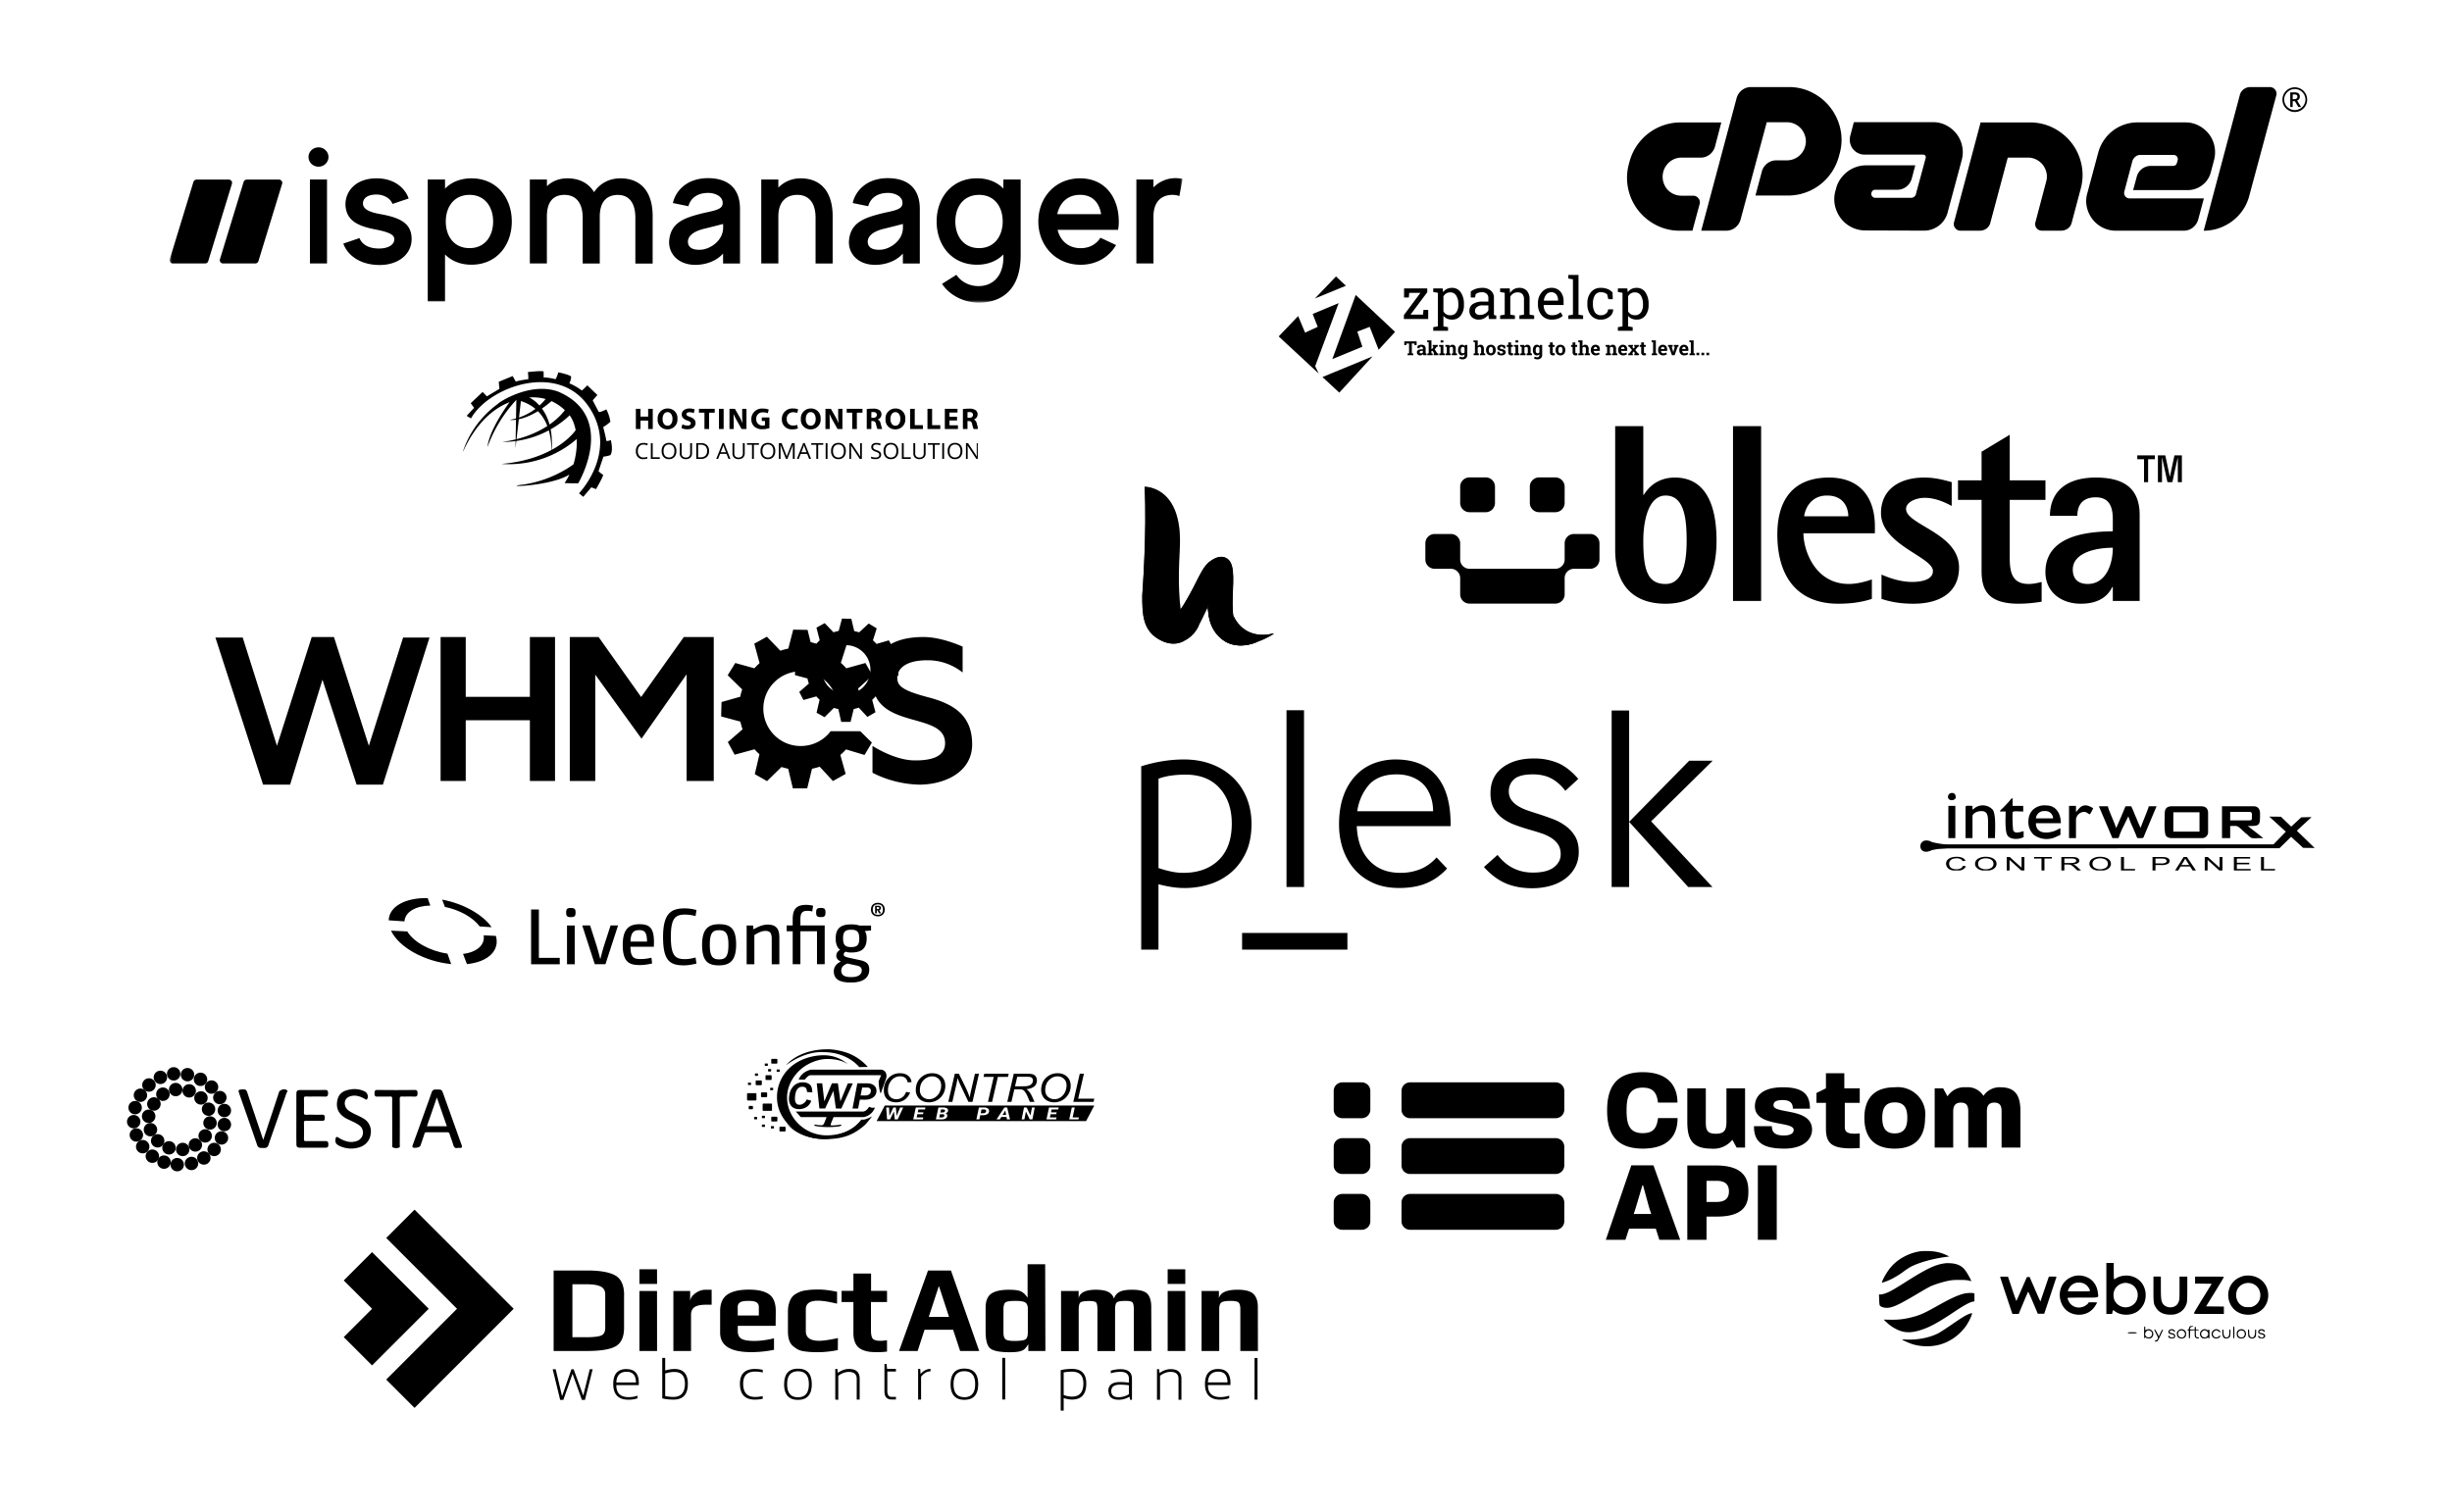 <svg width="535" height="330" fill="none" xmlns="http://www.w3.org/2000/svg"><path fill="#fff" d="M0 0h535v330H0z"/><path d="M366.715 26.72h8.856l-1.371 5.252c-.188.7-.601 1.32-1.175 1.763a3.177 3.177 0 0 1-1.999.666h-4.115a3.986 3.986 0 0 0-2.482.823 4.308 4.308 0 0 0-1.509 2.234 4.184 4.184 0 0 0-.059 1.998c.132.603.39 1.17.759 1.665.374.49.857.886 1.411 1.156.584.29 1.229.438 1.881.431h2.508a1.408 1.408 0 0 1 1.156.569c.146.173.247.38.293.603a1.37 1.37 0 0 1-.032.67l-1.567 5.8h-2.743a11.077 11.077 0 0 1-5.193-1.235 11.733 11.733 0 0 1-3.946-3.272 11.544 11.544 0 0 1-2.135-4.637 11.423 11.423 0 0 1 .138-5.355l.157-.588a11.584 11.584 0 0 1 4.133-6.172 11.734 11.734 0 0 1 3.265-1.744 11.366 11.366 0 0 1 3.769-.626Zm4.468 23.63 7.721-28.92c.188-.7.601-1.32 1.175-1.763a3.177 3.177 0 0 1 1.997-.666h8.191a11.076 11.076 0 0 1 5.193 1.234 11.647 11.647 0 0 1 6.093 7.916c.392 1.77.338 3.61-.157 5.355l-.157.588a11.72 11.72 0 0 1-1.567 3.468 11.445 11.445 0 0 1-9.561 5.113h-7.093l1.411-5.29a3.316 3.316 0 0 1 1.175-1.724 3.177 3.177 0 0 1 1.999-.666h2.273a4.12 4.12 0 0 0 3.997-3.096c.181-.627.198-1.29.052-1.926a4.337 4.337 0 0 0-.764-1.666 4.156 4.156 0 0 0-1.411-1.175 3.999 3.999 0 0 0-1.874-.451h-4.389l-5.721 21.278a3.317 3.317 0 0 1-1.176 1.724 3.118 3.118 0 0 1-1.959.666h-5.448Zm48.864-15.44.118-.432a.575.575 0 0 0-.098-.522.59.59 0 0 0-.49-.216h-12.735a3.134 3.134 0 0 1-1.489-.352 3.263 3.263 0 0 1-1.098-.915 3.22 3.22 0 0 1-.587-1.306 3.317 3.317 0 0 1 .039-1.528l.784-2.978h17.241a6.189 6.189 0 0 1 2.939.705 6.786 6.786 0 0 1 2.221 1.842 6.579 6.579 0 0 1 1.215 2.612 6.51 6.51 0 0 1-.059 3.037l-3.096 11.52a5.31 5.31 0 0 1-5.172 3.959l-12.736-.04a6.74 6.74 0 0 1-5.414-2.67 7.114 7.114 0 0 1-1.254-2.744 6.466 6.466 0 0 1 .078-3.154l.157-.588c.181-.73.493-1.42.921-2.038a7.063 7.063 0 0 1 1.509-1.606 6.798 6.798 0 0 1 1.92-1.039 6.676 6.676 0 0 1 2.233-.372h10.698l-.784 2.939a3.331 3.331 0 0 1-1.175 1.724 3.127 3.127 0 0 1-1.959.666h-4.781c-.445 0-.732.222-.862.666a.797.797 0 0 0 .157.764.86.86 0 0 0 .705.334h7.719c.268.006.53-.077.745-.235.205-.153.345-.377.392-.627l.078-.314 1.92-7.093Zm22.806-8.19a11.15 11.15 0 0 1 5.224 1.234 11.73 11.73 0 0 1 3.94 3.265 11.547 11.547 0 0 1 2.134 4.664c.378 1.777.318 3.62-.175 5.368l-1.959 7.367a2.16 2.16 0 0 1-.843 1.254 2.378 2.378 0 0 1-1.436.47h-4.219a1.44 1.44 0 0 1-1.174-.562 1.427 1.427 0 0 1-.238-1.28l2.351-8.895a3.844 3.844 0 0 0 .059-1.92 4.34 4.34 0 0 0-.763-1.665 4.184 4.184 0 0 0-1.411-1.176 4.005 4.005 0 0 0-1.881-.45h-4.389l-3.803 14.23c-.12.507-.419.953-.843 1.255a2.434 2.434 0 0 1-1.469.47h-4.193a1.408 1.408 0 0 1-1.155-.568 1.357 1.357 0 0 1-.261-1.274l5.799-21.787h10.705Zm23.079 7.465a2.009 2.009 0 0 0-.666.96l-1.763 6.662a1.173 1.173 0 0 0 1.136 1.489h16.223l-1.251 4.663a3.317 3.317 0 0 1-1.176 1.724 3.117 3.117 0 0 1-1.959.666H461.7a6.325 6.325 0 0 1-2.939-.685 6.456 6.456 0 0 1-2.22-1.842 6.71 6.71 0 0 1-1.215-2.626 5.998 5.998 0 0 1 .098-3.004l2.39-8.895c.254-.95.664-1.85 1.215-2.665a8.79 8.79 0 0 1 4.441-3.428 8.607 8.607 0 0 1 2.88-.49h10.463a6.186 6.186 0 0 1 2.939.705 6.764 6.764 0 0 1 2.22 1.842 6.348 6.348 0 0 1 1.195 2.625 6.56 6.56 0 0 1-.078 3.018l-.705 2.664a5.106 5.106 0 0 1-1.894 2.854 5.239 5.239 0 0 1-3.231 1.071h-11.834l.784-2.9a3.107 3.107 0 0 1 1.136-1.724 3.177 3.177 0 0 1 1.999-.666h4.781c.444 0 .731-.222.862-.666l.156-.588a.903.903 0 0 0-.862-1.136h-7.288a1.663 1.663 0 0 0-1.061.372Zm14.89 16.165 7.877-29.586c.121-.51.418-.96.838-1.273a2.37 2.37 0 0 1 1.474-.49h4.192a1.456 1.456 0 0 1 1.196.568 1.368 1.368 0 0 1 .261 1.273l-5.878 21.827a9.735 9.735 0 0 1-1.391 3.135 10.27 10.27 0 0 1-2.273 2.41c-.885.671-1.87 1.2-2.919 1.567a10.04 10.04 0 0 1-3.377.568Zm17.183-28.6a2.695 2.695 0 0 1 4.041-2.338 2.698 2.698 0 0 1 1.352 2.324 2.7 2.7 0 0 1-5.05 1.341 2.669 2.669 0 0 1-.343-1.326Zm.376 0a2.321 2.321 0 0 0 4.641.002 2.342 2.342 0 0 0-1.156-2.006 2.311 2.311 0 0 0-2.322 0 2.332 2.332 0 0 0-.848.844 2.238 2.238 0 0 0-.315 1.16Zm3.415-.652a.872.872 0 0 1-.582.834l.855 1.418h-.603l-.743-1.27h-.483v1.27h-.532v-3.194h.932c.391 0 .687.077.872.233a.873.873 0 0 1 .284.71v-.001Zm-1.556.54h.392a.687.687 0 0 0 .461-.148.469.469 0 0 0 .174-.378.45.45 0 0 0-.155-.385.806.806 0 0 0-.487-.118h-.38l-.005 1.03ZM280.702 155.005v38.574h3.824V155l-3.824.005Zm70.942.053v38.521h3.818v-38.516l-3.818-.005Zm3.818 24.304 12.88 14.217h5.294l-13.373-14.327 13.425-13.225h-5.128l-13.098 13.335Zm-20.822-13.828c-2.785 0-5.05.656-6.806 1.983-1.751 1.322-2.624 3.195-2.624 5.613 0 1.364.255 2.487.769 3.368a7.002 7.002 0 0 0 1.974 2.177c.8.567 1.704 1.039 2.712 1.401 1.008.367 2.026.703 3.065.997.91.257 1.777.524 2.598.797a9.61 9.61 0 0 1 2.172 1.018c.623.404 1.122.891 1.486 1.458.363.572.54 1.28.54 2.125 0 1.101-.494 2.035-1.486 2.806-.987.771-2.515 1.16-4.572 1.16-3.164 0-5.736-1.286-7.715-3.856l-2.972 2.644c1.486 1.652 3.066 2.833 4.744 3.557 1.673.713 3.6 1.07 5.766 1.07 1.414 0 2.738-.173 3.98-.525a9.774 9.774 0 0 0 3.226-1.542 7.543 7.543 0 0 0 2.177-2.508c.53-.991.795-2.109.795-3.357 0-1.364-.265-2.487-.795-3.389a7.636 7.636 0 0 0-2.088-2.287 11.778 11.778 0 0 0-2.832-1.516 67.43 67.43 0 0 0-3.086-1.076 65.876 65.876 0 0 1-2.426-.797 10.446 10.446 0 0 1-2.063-.965 4.817 4.817 0 0 1-1.428-1.322 3.164 3.164 0 0 1-.541-1.873c0-1.065.39-1.947 1.169-2.644.78-.698 2.146-1.049 4.089-1.049 1.522 0 2.837.288 3.943.855 1.107.571 2.13 1.458 3.086 2.675l.057.053 2.806-2.592c-1.413-1.652-2.889-2.807-4.432-3.468a13.332 13.332 0 0 0-5.288-.991Zm-76.309.215c-3.055 0-6.167.498-9.331 1.49v40.006h3.767v-14.269c.945.251 1.891.456 2.836.603 2.755.441 5.572.244 8.24-.577a13.267 13.267 0 0 0 4.665-2.508c1.367-1.138 2.463-2.591 3.305-4.354.831-1.762 1.252-3.877 1.252-6.337 0-2.02-.348-3.893-1.039-5.618a12.712 12.712 0 0 0-2.972-4.465 13.679 13.679 0 0 0-4.665-2.922c-1.819-.697-3.84-1.049-6.058-1.049Zm46.165 0c-1.673 0-3.257.289-4.748.855a10.66 10.66 0 0 0-3.928 2.623 12.567 12.567 0 0 0-2.675 4.433c-.655 1.784-.982 3.882-.982 6.306 0 1.836.27 3.583.815 5.235.551 1.653 1.367 3.127 2.458 4.407 1.091 1.29 2.457 2.308 4.094 3.058 1.636.756 3.548 1.133 5.73 1.133 2.364 0 4.385-.356 6.058-1.075s3.143-1.773 4.416-3.169l-2.286-2.423c-1.06 1.175-2.239 2.03-3.549 2.56a11.454 11.454 0 0 1-4.364.802c-2.878 0-5.153-.918-6.826-2.759-1.673-1.836-2.562-4.312-2.671-7.434h20.465c.067-4.742-.915-8.351-2.951-10.827-2.037-2.482-5.055-3.725-9.056-3.725Zm.161 3.253c1.351 0 2.53.209 3.549.634 1.018.42 1.844.981 2.483 1.679.634.698 1.128 1.548 1.476 2.539.342.992.519 2.056.519 3.195h-16.542a11.2 11.2 0 0 1 2.567-5.786c.576-.661 1.371-1.207 2.369-1.627 1.003-.419 2.192-.629 3.574-.629l.005-.005Zm-45.994.057c3.201 0 5.684.986 7.45 2.954 1.767 1.962 2.65 4.543 2.65 7.738 0 3.457-.961 6.111-2.868 7.963-1.912 1.857-4.483 2.78-7.72 2.78-.873 0-1.777-.094-2.702-.299a24.822 24.822 0 0 1-2.701-.745v-19.509a14.472 14.472 0 0 1 2.894-.693 23.434 23.434 0 0 1 2.997-.189Zm12.35 34.561v3.63h22.978v-3.63h-22.978Z" fill="#000"/><g clip-path="url(#banner_panels-new__a)" fill="#000"><path d="M93.542 285.633 81.18 273.272l-6.18 6.18 6.182 6.181-6.18 6.18 6.181 6.182 12.363-12.363-.004.001Z"/><path d="M112.08 285.633 90.449 264l-6.18 6.181 15.45 15.452-15.45 15.452 6.18 6.181 21.631-21.633Zm8.509 13.194h.655l1.392 5.881 2.047-5.881h.473l2.102 5.752 1.421-5.752h.633l-1.682 6.689h-.671l-2.037-5.7-2.005 5.7h-.695l-1.633-6.689Zm13.887 2.891h4.289c-.022-1.557-.699-2.336-2.026-2.336-1.436 0-2.19.779-2.264 2.325m2.261-2.898c1.763 0 2.649 1.006 2.649 3.039 0 .141-.01.292-.021.454h-4.889c0 1.753.887 2.618 2.672 2.618.724 0 1.384-.108 1.946-.325v.574c-.573.216-1.222.313-1.957.313-2.217 0-3.331-1.146-3.331-3.428 0-2.175.962-3.267 2.909-3.267m8.425 5.906c.66.119 1.255.184 1.785.184 1.676 0 2.52-.974 2.52-2.921 0-1.687-.779-2.531-2.315-2.531-.594 0-1.254.108-1.99.335v4.933Zm-.649-8.329h.649v2.737c.768-.217 1.439-.325 2.001-.325 1.958 0 2.942 1.071 2.942 3.213 0 2.314-1.027 3.472-3.093 3.472-.93 0-1.763-.087-2.488-.271l-.011-8.826Zm21.935 8.913a7.84 7.84 0 0 1-1.72.184c-2.174 0-3.256-1.158-3.256-3.472 0-2.142 1.082-3.217 3.256-3.217.606 0 1.19.065 1.72.191v.574a7.506 7.506 0 0 0-1.666-.195c-1.741 0-2.607.88-2.607 2.639 0 1.936.866 2.899 2.607 2.899.53 0 1.082-.065 1.655-.184l.011.581Zm7.69-.325c1.579 0 2.368-.951 2.368-2.866 0-1.871-.789-2.807-2.368-2.807-1.58 0-2.369.934-2.369 2.807 0 1.915.789 2.866 2.369 2.866Zm-3.018-2.834c0-2.271 1.006-3.407 3.018-3.407 2.011 0 3.006 1.136 3.006 3.407 0 2.261-1.006 3.397-3.017 3.397-2.001 0-3.007-1.136-3.018-3.407m11.162 3.346v-6.684h.465l.087.854c.821-.573 1.622-.854 2.422-.854 1.568 0 2.347.703 2.347 2.109v4.575h-.644v-4.543c0-.995-.584-1.492-1.742-1.492-.778 0-1.536.284-2.282.848v5.242l-.653-.055Zm10.729-7.777h.454l.119 1.082h1.936v.573h-1.882v4.219c0 .879.305 1.319.931 1.319h.946v.573h-.93c-1.049 0-1.574-.6-1.574-1.803v-5.963Zm7.347 7.77v-6.685h.46l.076 1.103c.648-.735 1.37-1.103 2.163-1.103v.534c-.768 0-1.454.39-2.055 1.169v4.986l-.644-.004Zm10.08-.509c1.579 0 2.366-.958 2.366-2.866 0-1.871-.782-2.807-2.358-2.807-1.579 0-2.358.93-2.358 2.804 0 1.909.79 2.862 2.369 2.862m-3.011-2.834c0-2.272 1.005-3.407 3.009-3.407 2.003 0 3.01 1.135 3.01 3.407 0 2.271-1.006 3.407-3.013 3.407-2.001 0-3.006-1.136-3.012-3.407m11.921 3.342h-.649v-9.086h.646l.003 9.086Zm12.755-.978c.653.234 1.255.346 1.802.346 1.666 0 2.498-.957 2.498-2.882 0-1.709-.832-2.564-2.487-2.564-.573 0-1.182.054-1.817.163l.004 4.937Zm-.649-5.43c.74-.178 1.562-.27 2.477-.27 2.07 0 3.104 1.06 3.104 3.18 0 2.336-1.038 3.509-3.126 3.509-.513 0-1.117-.108-1.806-.325v2.737h-.649v-8.831Zm12.941 3.164c-1.276 0-1.911.469-1.911 1.402 0 .894.537 1.339 1.601 1.339.789 0 1.533-.216 2.244-.649v-1.962a15.89 15.89 0 0 0-1.929-.128m-2.556 1.422c0-1.331.854-1.994 2.563-1.994.606 0 1.244.041 1.936.127v-.822c0-1.024-.616-1.536-1.86-1.536-.703 0-1.406.106-2.098.319v-.573a7.122 7.122 0 0 1 2.109-.321c1.676 0 2.509.693 2.509 2.077v4.608h-.39l-.14-.671c-.8.444-1.59.66-2.347.66-1.493 0-2.239-.638-2.239-1.893m10.578 1.893v-6.684h.465l.086.854c.822-.573 1.634-.854 2.423-.854 1.568 0 2.358.703 2.358 2.109v4.575h-.638v-4.597c0-.995-.584-1.492-1.742-1.492-.774 0-1.535.281-2.286.843v5.246h-.666Zm11.097-3.796h4.293c-.032-1.558-.703-2.337-2.022-2.337-1.439 0-2.185.779-2.261 2.326m2.272-2.899c1.768 0 2.65 1.017 2.65 3.039 0 .141-.005.292-.011.455h-4.9c0 1.752.893 2.628 2.683 2.628.735 0 1.384-.108 1.952-.324v.573c-.569.205-1.219.314-1.955.314-2.217 0-3.328-1.147-3.328-3.418 0-2.185.972-3.278 2.91-3.278m8.553 6.685h-.649v-9.086h.649v9.086Zm-142.32-15.703v-7.225c0-.848-.333-1.434-1-1.759-.667-.324-1.676-.487-3.028-.487h-3.134v11.557h3.002c1.579 0 2.667-.125 3.266-.368.595-.243.893-.817.893-1.72m4.107-7.143v7.145c0 1.985-.595 3.33-1.785 4.035-1.189.703-3.288 1.055-6.294 1.055h-7.29v-17.566h7.268c2.899 0 4.975.371 6.23 1.109 1.255.741 1.882 2.148 1.882 4.222m7.192 12.233h-3.85v-13.098h3.839l.011 13.098Zm0-14.641h-3.85v-3.191h3.839l.011 3.191Zm11.908 4.549h-1.319c-1.049 0-1.85.167-2.38.5-.53.336-.8.909-.8 1.72v7.875h-3.851v-13.097h3.66v2.302c.018-.649.381-1.241 1.092-1.774.714-.53 1.452-.797 2.226-.797h1.37l.002 3.271Zm10.297 2.354v-1.895c0-.415-.162-.735-.487-.96-.324-.225-.908-.338-1.752-.338-.93 0-1.557.113-1.882.338-.324.227-.487.546-.487.96v1.893l4.608.002Zm3.666 2.247h-8.263v1.19c0 .735.26 1.276.768 1.611.508.325 1.471.498 2.877.498 1.265 0 2.682-.195 4.261-.573v2.509a24.483 24.483 0 0 1-4.996.508c-4.511 0-6.76-1.416-6.76-4.25v-4.706c0-1.676.53-2.877 1.579-3.601 1.049-.725 2.617-1.082 4.715-1.082 1.969 0 3.429.335 4.397 1.027.967.682 1.449 1.904 1.449 3.656l-.027 3.213Zm13.563 5.3c-1.546.303-2.985.454-4.315.454-.649 0-1.168-.011-1.547-.032a21.212 21.212 0 0 1-1.46-.152c-.584-.086-1.06-.227-1.417-.421a7.201 7.201 0 0 1-1.081-.768c-.357-.314-.628-.747-.801-1.277-.173-.541-.259-1.168-.259-1.882v-4.359c0-.649.075-1.222.222-1.72.152-.497.336-.908.552-1.244.222-.335.53-.616.924-.854.4-.238.757-.411 1.092-.53a6.17 6.17 0 0 1 1.309-.281c.541-.076.984-.119 1.341-.13.357-.011.833-.022 1.406-.022.963 0 2.26.163 3.872.487v2.596c-1.823-.433-3.212-.649-4.158-.649-1.773 0-2.66.617-2.66 1.839v4.824c0 1.384.973 2.088 2.92 2.088.919 0 2.28-.206 4.088-.595l-.028 2.628Zm10.74.324c-.735.087-1.438.13-2.131.13-.594 0-1.114-.032-1.568-.075a5.927 5.927 0 0 1-1.395-.325c-.476-.173-.876-.4-1.179-.681-.303-.282-.562-.682-.757-1.19-.195-.519-.303-1.125-.303-1.828v-6.847h-2.585v-2.434h2.585v-3.785h3.85v3.785h3.482v2.434h-3.504v6.165c0 .898.13 1.515.392 1.828.26.314.844.476 1.735.476.298 0 .754-.043 1.369-.14l.009 2.487Zm13.527-7.576-2.159-6.602h-.104l-2.157 6.609 4.42-.007Zm6.584 7.442h-4.161l-1.527-4.627h-6.241l-1.501 4.629h-4.054l6.32-17.566h5.002l6.162 17.564Zm10.61-3.923v-5.278c0-.649-.17-1.099-.514-1.352-.343-.253-1.074-.379-2.198-.379-1.175 0-1.903.117-2.185.35-.281.236-.421.741-.421 1.517v5.008c0 .721.14 1.211.419 1.474.279.263.939.393 1.974.393 1.246 0 2.044-.113 2.397-.338.346-.225.519-.69.519-1.395m3.84 3.926h-3.721v-1.49c-.303.487-.573.844-.822 1.069-.249.225-.616.397-1.114.513-.498.119-1.201.178-2.109.178-2.174 0-3.602-.281-4.272-.84-.671-.551-1.006-1.795-1.006-3.731v-5.117c0-1.471.4-2.498 1.222-3.082.811-.573 2.098-.866 3.85-.866 1.266 0 2.153.119 2.661.368s.984.703 1.428 1.374v-7.312h3.839l.044 18.936Zm23.134 0h-3.839v-9.066c0-.793-.098-1.302-.281-1.528-.184-.225-.693-.338-1.515-.338-1.06 0-1.698.119-1.936.346-.238.227-.357.736-.357 1.536v9.064h-3.85v-9.064c0-.789-.097-1.298-.281-1.525-.184-.216-.692-.335-1.514-.335-1.06 0-1.698.119-1.936.346-.238.227-.357.735-.357 1.536v9.064h-3.851v-13.132h3.84v1.596c.238-1.244 1.503-1.867 3.764-1.867 1.211 0 2.12.163 2.725.487a2.44 2.44 0 0 1 1.222 1.46c.206-.666.606-1.157 1.201-1.473.584-.316 1.514-.474 2.769-.474 1.665 0 2.779.303 3.331.907.552.606.833 1.557.833 2.855l.032 9.605Zm7.398 0h-3.85V281.75h3.839l.011 13.098Zm0-14.641h-3.85v-3.193h3.839l.011 3.193Zm15.845 14.641h-3.839v-9.094c0-.722-.119-1.208-.357-1.46-.238-.253-.811-.379-1.698-.379-1.104 0-1.807.119-2.109.365-.303.242-.444.735-.444 1.474v9.093h-3.85v-13.098h3.785v1.596c.292-1.244 1.655-1.867 4.078-1.867 1.687 0 2.844.311 3.472.934.627.623.941 1.565.941 2.827l.021 9.609Z"/></g><g clip-path="url(#banner_panels-new__b)" fill="#000"><path d="M122.133 210.446v-1.393h-4.555V198.49h-1.699v11.956h6.254Zm3.265 0v-8.464h-1.683v8.464h1.683Zm.187-11.285c0-.774-.221-.997-1.037-.997-.799 0-1.02.223-1.02.997s.221.998 1.02.998c.816 0 1.037-.224 1.037-.998Zm7.638 2.813-1.444 4.455c-.323 1.032-.51 1.772-.782 2.856h-.034a59.427 59.427 0 0 0-.782-2.856l-1.427-4.455h-1.717l2.736 8.463h2.329l2.753-8.463h-1.632Zm9.464 3.655c0-3.113-.951-3.922-3.161-3.922-2.209 0-3.654.981-3.654 4.524 0 3.682 1.36 4.387 3.671 4.387 1.003 0 1.87-.138 2.736-.344l-.136-1.256c-.798.172-1.461.293-2.294.293-1.581 0-2.26-.344-2.294-2.684h5.098c.017-.378.034-.671.034-.998Zm-5.115-.137c.051-1.996.713-2.495 1.886-2.495 1.19 0 1.683.448 1.717 2.495h-3.603Zm11.912 3.836c-2.142 0-3.111-.688-3.111-4.886 0-4.145 1.037-4.833 3.111-4.833.764 0 1.563.12 2.277.326l.204-1.324a9.495 9.495 0 0 0-2.6-.361c-3.009 0-4.691 1.169-4.691 6.261 0 5.109 1.444 6.176 4.555 6.176.934 0 1.92-.189 2.736-.396l-.204-1.324c-.748.206-1.547.361-2.277.361Zm11.131-3.183c0-3.578-1.325-4.438-3.688-4.438-2.345 0-3.739.981-3.739 4.524 0 3.561 1.309 4.456 3.671 4.456 2.363 0 3.756-.998 3.756-4.542Zm-1.682.052c0 2.649-.68 3.182-2.023 3.182-1.359 0-2.039-.533-2.039-3.199 0-2.649.68-3.165 2.022-3.165 1.343 0 2.04.533 2.04 3.182Zm11.115 4.249v-5.866c0-1.944-.782-2.787-2.532-2.787-1.088 0-2.074.43-3.11 1.05l-.102-.861h-1.394v8.464h1.683v-6.365c.934-.602 1.716-.912 2.413-.912.935 0 1.377.413 1.377 1.738v5.539h1.665Zm4.59-8.472v-1.411c0-1.341.493-1.772 1.427-1.772.425 0 .782.035 1.156.138l.187-1.256a6.356 6.356 0 0 0-1.496-.189c-2.022 0-2.957.791-2.957 3.148v1.342h-1.309v1.273h1.309v7.19h1.683v-7.19h3.62v7.19h1.682v-8.463h-5.302Zm5.472-2.821c0-.774-.204-.998-1.02-.998-.798 0-1.019.224-1.019.998s.221.997 1.019.997c.816 0 1.02-.223 1.02-.997Zm3.363 10.691c-.849.413-1.546 1.066-1.546 2.133 0 1.548.985 2.46 3.739 2.46 2.838 0 3.994-1.17 3.994-2.821 0-1.204-.561-1.738-1.921-2.047l-2.379-.516c-1.088-.224-1.275-.448-1.275-.757 0-.241.136-.413.425-.602.289.12.697.189 1.207.189 2.294 0 3.382-.877 3.382-3.097 0-.808-.17-1.272-.425-1.582l1.377-.138V202h-2.55c-.408-.155-.968-.258-1.767-.258-2.295 0-3.399.86-3.399 3.079 0 1.307.391 2.013.951 2.46-.509.344-.815.739-.815 1.29 0 .602.357.998 1.002 1.273Zm3.484.894c.731.155 1.071.465 1.071 1.033 0 .791-.578 1.479-2.311 1.479-1.7 0-2.159-.568-2.159-1.428 0-.808.595-1.273 1.36-1.531l2.039.447Zm.527-5.917c0 1.445-.493 1.875-1.767 1.875-1.275 0-1.768-.447-1.768-1.91 0-1.445.493-1.875 1.768-1.875 1.257 0 1.767.448 1.767 1.91Z"/><path fill-rule="evenodd" clip-rule="evenodd" d="M107.267 202.361c-1.924-2.772-6.188-5.176-10.8-6.022l.612 1.592c3.215.654 6.163 2.319 7.582 4.255l2.604.175h.002Zm-5.382 8.053c4.762-.487 7.201-3.078 6.315-6.154l-2.669-.134c.329 2.04-1.395 3.68-4.503 4.059l.858 2.229h-.001Zm-13.636-9.328c.134-2.046 2.427-3.379 5.643-3.455l-.579-1.622c-4.815-.107-8.4 1.782-8.507 4.846l3.443.231Zm-2.934 2.022c1.732 3.67 7.332 6.737 13.125 7.298l-.815-2.285c-3.778-.54-7.335-2.488-8.76-4.834l-3.555-.179h.005Z"/><path d="M190.028 198.513c0 .913.583 1.478 1.509 1.478.926 0 1.508-.565 1.508-1.478s-.582-1.478-1.508-1.478-1.509.565-1.509 1.478Zm.399 0c0-.735.376-1.139 1.11-1.139.734 0 1.109.404 1.109 1.139s-.375 1.139-1.109 1.139-1.11-.404-1.11-1.139Zm1.82.824-.423-.703c.24-.04.399-.194.399-.501 0-.315-.199-.46-.67-.46h-.615v1.664h.367v-.671h.128l.391.671h.423Zm-.399-1.171c0 .161-.072.242-.343.242h-.2v-.444h.232c.247 0 .311.048.311.202Z"/></g><g clip-path="url(#banner_panels-new__c)"><path d="M472.323 177.547c0 1.158-.215 4.332.327 4.951.282.254.66.41 1.074.41h.028-.002 6.604a1.305 1.305 0 0 0 1.427-1.411l.001.005v-4.157c0-.408-.159-.78-.418-1.059l.001.001a1.96 1.96 0 0 0-1.195-.322h.005-6.247c-1.119 0-1.606.478-1.606 1.582h.001Zm1.874-.264h5.711v4.219h-5.711v-4.219Zm-13.297 5.625h1.338c.331-.959.662-1.744 1.037-2.504l-.057.129 1.162-2.371c.322.973.659 1.782 1.047 2.563l-.051-.115c.158.388.314.76.496 1.18.581 1.332.163 1.118 1.543 1.118.306 0 .406-.464.51-.728l2.613-6.216h-1.696c-.207.877-1.64 4.137-1.784 4.746l-.524-1.154c-.173-.416-.298-.77-.488-1.188-.364-.799-.65-1.678-1.041-2.403h-1.249c-.008.034-1.871 4.54-2.052 4.746-.219-.922-1.732-4.113-1.785-4.746h-1.964l2.945 6.943Zm23.917 0h1.785v-2.637c1.779 0 1.352-.267 3.145 1.385.221.203.347.264.581.483 1.148 1.078.762.769 3.503.769l-3.392-2.637c2.674 0 2.678-.053 2.678-2.724 0-.967-.458-1.582-1.428-1.582h-6.872v6.943Zm5.979-3.867h-4.194v-1.846h4.016c.89 0 .714.238.714 1.495 0 .27-.262.351-.536.351Zm-48.192-.176a3.898 3.898 0 0 0 1.059 3.267l-.002-.002a4.688 4.688 0 0 0 2.886.982c.624 0 1.219-.12 1.763-.338l-.031.011 1.286-.58v-1.406c-.347.029-.697.362-1.438.606-1.837.604-3.917.396-3.917-1.748h5.444c0-2.146-1.081-3.868-3.123-3.868a3.723 3.723 0 0 0-2.93.901l.004-.004a3.288 3.288 0 0 0-1 2.17l-.001.009Zm3.481-1.846a1.648 1.648 0 0 1 1.874 1.58v.002h-3.748a1.75 1.75 0 0 1 1.88-1.582h-.006Zm-15.707-.351v-.791c-1.015 0-1.517-.142-1.517.263v6.768h1.517v-4.834c0-.405.792-1.055 1.964-1.055 1.328 0 1.428 1.077 1.428 2.373v3.516h1.517c0-1.701.261-5.092-.495-6.192a2.964 2.964 0 0 0-3.51-.629l.017-.007c-.166.081-.31.172-.441.277l.004-.003c-.263.202-.164.23-.484.314Zm5.98.439h1.249c0 1.343-.195 4.29.405 5.226.514.803 1.872.863 2.788.643.282-.067.457-.18.734-.244v-1.318c-.434.035-2.169.835-2.311-.449a28.97 28.97 0 0 1-.097-3.644l-.002.049c0-.464 1.011-.263 2.321-.263v-1.231h-2.321v-1.67c-.387.102-.501.396-.74.677l-1.377 1.456c-.246.252-.551.407-.649.768Zm16.599.088v-1.318h-1.518v7.031h1.518v-3.867l-.001-.034c0-.952.743-1.733 1.689-1.811h.007c.746 0 .828.393 1.338.527.259-.378.498-.811.694-1.266l.02-.052c-2.507-1.653-3.16.403-3.748.791l.001-.001Zm-27.844-1.318h1.517v7.031h-1.517v-7.031Zm-.09-2.022c0 1.147 1.696.882 1.696.176 0-.607-.28-.896-.612-.967h-.347a.864.864 0 0 0-.736.789l-.001.002Zm68.303 16.141v-2.958h.65v2.611h2.41v.347h-3.06Zm-5.916 0v-2.958h3.54v.347h-2.89v.909h2.705v.347h-2.705v1.008h3.006v.348l-3.656-.001Zm-6.356 0v-2.958h.667l2.572 2.322v-2.322h.623v2.958h-.667l-2.572-2.322v2.322h-.623Zm-5.077-1.215h1.67l-.511-.82a8.11 8.11 0 0 1-.351-.617 3.054 3.054 0 0 1-.278.583l.007-.014-.537.868Zm-1.411 1.215 1.881-2.958h.713l1.996 2.958h-.738l-.567-.896h-2.064l-.532.896h-.689Zm-4.261-1.554h1.267a2.028 2.028 0 0 0 .906-.146l-.014.005a.436.436 0 0 0 .264-.398.402.402 0 0 0-.155-.317.825.825 0 0 0-.405-.175h-.005a4.319 4.319 0 0 0-.501-.028l-.109.001h.005-1.254l.001 1.058Zm-.651 1.554v-2.958h1.943c.231 0 .458.01.683.03l-.029-.002c.223.018.428.067.62.143l-.014-.005c.158.064.29.161.392.284l.001.001a.62.62 0 0 1 .148.403.753.753 0 0 1-.394.635l-.004.002a2.766 2.766 0 0 1-1.449.26l.01.001h-1.258v1.206h-.649Zm-6.873 0v-2.958h.651v2.611h2.409v.347h-3.06Zm-6.216-1.433v.018c0 .348.189.653.472.82l.004.003c.345.193.758.307 1.197.307.442 0 .857-.115 1.215-.316l-.012.006a.994.994 0 0 0 .473-.843v-.039.002-.021c0-.229-.076-.441-.205-.612l.002.003a1.288 1.288 0 0 0-.581-.414l-.01-.003a2.4 2.4 0 0 0-.84-.148h-.036.002l-.063-.001c-.412 0-.798.106-1.133.292l.011-.006a1.012 1.012 0 0 0-.496.955v-.004.001Zm-.671-.007-.001-.026c0-.478.261-.895.651-1.122l.006-.003a3.074 3.074 0 0 1 1.699-.416h-.007.05c.421 0 .825.071 1.2.203l-.025-.007c.333.108.614.297.829.543l.002.002a1.229 1.229 0 0 1-.016 1.598l.001-.001a1.85 1.85 0 0 1-.839.534l-.013.003a3.692 3.692 0 0 1-1.16.182h-.033.001l-.055.001c-.424 0-.83-.074-1.207-.21l.024.008a1.866 1.866 0 0 1-.824-.548l-.002-.003a1.152 1.152 0 0 1-.281-.736v-.002Zm-5.472-.213h1.392l.08.002c.217 0 .429-.021.634-.06l-.021.003a.786.786 0 0 0 .38-.179l-.001.001a.357.357 0 0 0 .13-.264v-.001a.399.399 0 0 0-.248-.345l-.003-.001a1.74 1.74 0 0 0-.799-.135h.005-1.549v.979Zm-.651 1.653v-2.958h2.173l.126-.002c.307 0 .608.03.899.087l-.029-.005c.213.044.398.143.545.281h-.001c.123.111.2.269.203.445a.624.624 0 0 1-.334.53l-.003.001a2.31 2.31 0 0 1-1.039.274h-.004c.15.04.281.09.403.153l-.011-.005c.203.114.38.245.537.394h-.001l.847.806h-.81l-.648-.616a6.362 6.362 0 0 0-.467-.408 1.415 1.415 0 0 0-.32-.194l-.01-.004a1.337 1.337 0 0 0-.287-.078l-.008-.001a3.236 3.236 0 0 0-.307-.014l-.056.001h.003-.751v1.314l-.65-.001Zm-4.34 0v-2.611h-1.616v-.347h3.882v.347h-1.616v2.611h-.65Zm-7.588 0v-2.958h.667l2.572 2.322v-2.322h.622v2.958h-.666l-2.572-2.322v2.322h-.623Zm-6.236-1.433v.018c0 .348.189.653.471.82l.005.003c.317.193.702.308 1.114.308.028 0 .056 0 .084-.002h-.004c.026.002.056.002.087.002.414 0 .8-.116 1.127-.317l-.009.006a.995.995 0 0 0 .473-.844l-.001-.038v.001-.021c0-.229-.075-.44-.204-.611l.002.002a1.3 1.3 0 0 0-.582-.414l-.009-.002a2.4 2.4 0 0 0-.84-.148h-.036.002l-.063-.001c-.412 0-.798.106-1.133.291l.011-.005a1.01 1.01 0 0 0-.496.954v-.003l.001.001Zm-.671-.007-.001-.026c0-.478.261-.895.651-1.122l.006-.003a3.074 3.074 0 0 1 1.699-.416h-.007.05c.421 0 .825.071 1.2.203l-.025-.007c.333.108.614.297.829.543l.002.002a1.229 1.229 0 0 1-.016 1.598l.001-.001a1.85 1.85 0 0 1-.839.534l-.013.003a3.692 3.692 0 0 1-1.16.182h-.033.001l-.055.001c-.424 0-.83-.074-1.207-.21l.024.008a1.866 1.866 0 0 1-.824-.548l-.002-.003a1.152 1.152 0 0 1-.281-.736v-.002Zm-2.645.402.65.099a1.425 1.425 0 0 1-.723.731l-.01.004a2.93 2.93 0 0 1-1.298.253h.004a3.563 3.563 0 0 1-1.311-.202l.024.008a1.63 1.63 0 0 1-.751-.559l-.003-.005a1.347 1.347 0 0 1-.259-.792v-.02c0-.301.11-.575.293-.787l-.001.001c.218-.241.5-.423.819-.519l.013-.004a3.678 3.678 0 0 1 1.144-.178h.045-.002l.091-.001c.413 0 .807.083 1.164.234l-.02-.007c.306.125.549.347.695.627l.004.007-.637.091a1.033 1.033 0 0 0-.488-.467l-.006-.003a1.951 1.951 0 0 0-.75-.148l-.068.001h.003l-.072-.001c-.313 0-.612.06-.886.17l.016-.006a1.065 1.065 0 0 0-.53.434l-.002.005a1.132 1.132 0 0 0-.154.568l-.001.028c0 .233.068.451.185.635l-.003-.004c.134.195.329.344.557.418l.007.002c.241.089.518.139.808.139h.023-.001l.061.002c.312 0 .608-.07.871-.196l-.012.006a.998.998 0 0 0 .508-.557l.002-.007h.001Zm72.859-7.657 3.208-2.976-2.246.053-2.192 2.028-2.246-2.159-2.54-.027 3.609 3.292-2.689 2.767H424.74a9.671 9.671 0 0 1-1.535-.161l.059.009c-.344-.037-1.151-.212-1.695-.332a2.42 2.42 0 0 0-1.287-.364l-.078.001h.004c-1.918.096-1.6 3.542 1.298 2.112.399-.098.902-.19 1.415-.253l.069-.007 1.812-.11 72.555-.054 2.536-2.489 2.62 2.409 2.514.027-3.877-3.766Zm-81.204 2.384a1.73 1.73 0 0 1 1.313.191l-.008-.004a1.715 1.715 0 0 0-.881-.239c-.151 0-.297.019-.436.055l.011-.003a1.103 1.103 0 0 0-.681.586l-.003.007c.132-.284.377-.499.677-.59l.007-.003h.001Z" fill="#000"/></g><path d="M358.55 107.986h.114c.825-1.327 2.761-3.761 6.796-3.761 6.304 0 9.071 5.364 9.071 13.766 0 7.358-2.544 13.771-11.113 13.771-6.914 0-11.004-3.929-11.004-11.778V93h6.136v14.986Zm4.868 19.463c3.924 0 4.589-5.148 4.589-9.458 0-4.752-.498-9.842-4.589-9.842-3.704 0-4.868 5.42-4.868 9.842 0 6.578.999 9.458 4.868 9.458ZM378.124 93h6.136v38.155h-6.136V93Zm30.297 37.707c-2.216.722-4.535 1.055-7.36 1.055-8.511 0-13.265-5.474-13.265-15.149 0-7.356 3.316-12.389 11.28-12.389 6.687 0 10.007 4.257 10.007 10.67v1.496h-15.594c0 3.646 2.49 11.059 9.899 11.059 1.936 0 3.923-.61 5.035-.996v4.252l-.002.002Zm-5.142-18.023c0-1.657-.829-4.535-4.651-4.535-3.586 0-4.807 2.986-4.976 4.535h9.627Zm22.56-2.267c-.665-.333-3.157-1.769-5.864-1.769-1.876 0-4.094.885-4.094 2.433 0 3.481 11.561 5.251 11.561 12.774 0 5.416-4.154 7.907-9.958 7.907-3.59 0-5.748-.663-6.961-1.055V125.4c1.77.774 4.198 1.606 6.687 1.606 1.494 0 4.535-.277 4.535-2.379 0-3.097-11.334-5.697-11.334-12.663 0-4.921 3.76-7.74 9.458-7.74 2.594 0 4.699.665 5.974.997v5.196h-.004Zm19.623 20.9c-1.661.275-3.372.444-5.033.444-6.965 0-8.073-3.32-8.073-7.242v-15.428h-5.142v-4.255h5.142v-6.251l6.14-3.704v9.955h7.8v4.255h-7.8v12.44c0 3.157.388 5.92 4.143 5.92.999 0 1.936-.223 2.825-.444v4.312l-.002-.002Zm15.532-3.209h-.113c-.83 1.718-2.647 3.654-6.852 3.654-4.426 0-7.74-2.658-7.74-6.91 0-8.739 11.053-8.798 14.703-8.904v-2.599c0-2.6-.66-4.81-3.707-4.81-3.372 0-4.032 2.268-4.032 4.038h-5.974c0-5.033 3.318-8.353 10.006-8.353 6.687 0 9.565 2.819 9.565 8.184v18.747h-5.858v-3.047h.002Zm-5.476-.659c3.987 0 5.476-4.316 5.476-7.906-3.984 0-8.734 1.211-8.734 4.751 0 2.043 1.156 3.155 3.258 3.155Zm12.287-27.22h-1.475v-.85h3.84v.85h-1.473v5.006h-.892v-5.006Zm3.025-.847h1.616l.97 4.603h.041l.99-4.603h1.616v5.855h-.885v-5.29h-.042l-1.151 5.29h-1.067l-1.151-5.29h-.041v5.29h-.892v-5.855h-.004Zm-150.207 12.406h3.541a2.031 2.031 0 0 0 2.026-2.028v-3.543a2.031 2.031 0 0 0-2.026-2.026h-3.541a2.03 2.03 0 0 0-2.028 2.026v3.543c0 1.116.91 2.028 2.028 2.028Zm18.738 0a2.034 2.034 0 0 0 2.028-2.028v-3.543a2.033 2.033 0 0 0-2.028-2.026h-3.541c-1.116 0-2.03.91-2.03 2.026v3.543c0 1.116.916 2.028 2.03 2.028h3.541Zm7.599 4.75h-3.541a2.038 2.038 0 0 0-2.028 2.032v3.543a2.03 2.03 0 0 1-2.028 2.022h-18.738a2.03 2.03 0 0 1-2.028-2.022v-3.543a2.038 2.038 0 0 0-2.03-2.032h-3.541A2.036 2.036 0 0 0 311 118.57v3.543c0 1.114.912 2.022 2.026 2.022h3.541c1.116 0 2.03.914 2.03 2.026v3.545a2.03 2.03 0 0 0 2.028 2.029h18.738c1.114 0 2.028-.91 2.028-2.029v-3.545c0-1.112.916-2.026 2.028-2.026h3.541c1.114 0 2.03-.91 2.03-2.022v-3.543a2.04 2.04 0 0 0-2.03-2.032Zm-172.294 46.274c-4.482 0-8.111-3.667-8.111-8.162 0-4.494 3.657-8.134 8.139-8.134a8.089 8.089 0 0 1 7.479 5.018h5.416a17.37 17.37 0 0 0-.357-1.268l3.135-2.84-1.54-2.73-4.18 1.158c-.357-.414-.742-.8-1.182-1.186l1.265-3.97-2.695-1.627-3.189 2.895a12.14 12.14 0 0 0-1.65-.441l-.99-4.054-3.134-.055-1.073 4.136c-.577.111-1.155.276-1.732.469l-2.942-3.061-2.75 1.517 1.155 4.246c-.385.359-.77.717-1.127 1.131l-4.18-1.158-1.649 2.675 3.162 3.088c-.165.524-.33 1.048-.413 1.599l-4.097 1.158-.082 3.144 4.207 1.13c.11.58.275 1.131.467 1.682l-3.217 2.786 1.485 2.757 4.344-1.186c.33.386.688.745 1.073 1.076l-1.018 4.356 2.667 1.517 3.162-3.088c.468.165.963.275 1.458.386l1.017 4.274h3.135l1.044-4.274c.578-.111 1.128-.276 1.678-.441l2.887 3.116 2.777-1.545-1.155-4.136c.44-.386.852-.772 1.237-1.213l4.042 1.213 1.595-2.702-2.53-2.482h-6.461a8.143 8.143 0 0 1-6.572 3.226ZM47 139.138h5.957l7.473 23.628 7.584-23.739h4.853l7.611 23.739 7.474-23.628h5.763L83.54 171.244h-5.736l-7.445-22.905-7.06 22.905h-5.901L47 139.138Zm49.133-.111h5.486v13.063h13.996v-13.063h5.486v31.412h-5.486v-13.255h-13.996v13.255h-5.486v-31.412Zm28.189 0h6.283l9.284 13.091 9.313-13.091h6.532v31.412h-5.921v-23.278l-9.84 14.049-10.091-13.967v23.196h-5.56v-31.412Z" fill="#000"/><path d="M190.367 162.788v5.865a23.744 23.744 0 0 0 10.208 2.591c5.409 0 11.539-2.618 11.539-8.811s-3.856-8.757-9.597-10.257c-5.742-1.501-6.741-2.537-6.741-4.256 0-1.5 1.193-3.819 6.546-3.819a12.145 12.145 0 0 1 7.712 2.673v-5.646s-4.466-2.101-8.516-2.101-11.151.927-11.151 9.384c0 11.103 15.839 6.684 15.839 13.776 0 2.865-2.774 3.82-6.741 3.765-4.382-.054-9.098-3.164-9.098-3.164Z" fill="#000"/><path d="M184.592 140.812c-2.922 0-5.293 2.391-5.266 5.367 0 2.947 2.371 5.339 5.321 5.311 2.923 0 5.266-2.392 5.266-5.339 0-2.948-2.398-5.339-5.321-5.339Zm8.519 7.119c-.082.361-.165.75-.303 1.084l1.958 1.947-1.048 1.779-2.619-.806c-.248.278-.524.556-.8.806l.717 2.698-1.764 1.029-1.875-2.03c-.359.111-.717.222-1.103.305l-.689 2.809h-2.04l-.634-2.809a6.092 6.092 0 0 1-.965-.25l-2.041 2.03-1.736-.973.661-2.837a8.737 8.737 0 0 1-.717-.723l-2.812.779-.91-1.752 2.096-1.835a7.255 7.255 0 0 1-.303-1.112l-2.73-.723.055-2.058 2.647-.723c.055-.362.165-.695.276-1.057l-2.068-2.002 1.075-1.752 2.702.723c.221-.25.469-.501.717-.723l-.717-2.781 1.792-.973 1.93 2.002c.358-.139.744-.222 1.13-.306l.717-2.697 2.04.055.634 2.67c.359.083.717.167 1.076.278l2.067-1.919 1.765 1.057-.827 2.614c.275.25.524.501.772.779l2.702-.779.992 1.808-2.04 1.863c.138.417.248.834.331 1.251l2.784.723v2.058l-2.784.612-.111-.139Zm172.918 96.082c0 3.751-1.967 6.666-7.608 6.666-6.418 0-7.764-4.03-7.764-8.339 0-4.31 1.372-8.34 7.764-8.34 5.615 0 7.582 3.093 7.582 6.641h-4.244c-.259-2.129-1.062-3.269-3.338-3.269-3.028 0-3.52 2.205-3.52 4.968 0 2.788.466 4.968 3.52 4.968 2.302 0 3.079-1.091 3.338-3.295h4.27Zm12.887 6.438-.931-1.698a5.26 5.26 0 0 1-4.106 1.955c-.194 0-.387-.01-.575-.03l.024.003c-4.373 0-5.175-2.409-5.175-5.857v-7.301h4.037v7.428c0 1.749.363 2.484 2.199 2.484 1.837 0 2.304-.811 2.304-2.585v-7.326h4.062v12.929l-1.839-.002Zm10.402.228c-4.632 0-6.625-1.343-6.625-4.891h3.908c0 1.217.569 2.027 2.587 2.027 1.605 0 2.175-.558 2.175-1.217 0-2.003-8.463-.583-8.463-5.146 0-2.307 1.734-4.158 6.081-4.158 4.503 0 5.926 1.597 5.926 4.665h-3.726c0-1.141-.544-1.876-2.2-1.876-1.553 0-2.019.431-2.019 1.141 0 1.977 8.411.456 8.411 5.323 0 1.978-1.734 4.132-6.055 4.132Zm9.083-4.41v-5.577h-2.071v-2.155l2.071-1.014v-3.295h4.011v3.295h3.364v3.169h-3.261v5.172c0 .989.233 1.799 3.261 1.496v3.194c-5.952.38-7.375-.761-7.375-4.285Zm14.983 4.41c-5.253 0-6.599-3.371-6.599-6.717 0-3.372 1.397-6.667 6.625-6.667.195-.022.42-.035.648-.035 3.331 0 6.03 2.645 6.03 5.908 0 .28-.02.555-.058.825l.004-.031c0 3.422-1.423 6.717-6.65 6.717Zm.026-10.088c-2.071 0-2.718 1.318-2.718 3.372 0 2.078.674 3.397 2.692 3.397 2.096 0 2.769-1.319 2.769-3.397 0-2.029-.595-3.372-2.743-3.372Zm23.313 9.86v-7.858c0-1.065-.206-1.952-1.579-1.952-1.372 0-1.629.887-1.629 1.952v7.858h-4.063v-7.858c0-1.065-.206-1.952-1.603-1.952-1.371 0-1.682.887-1.682 1.952v7.858h-4.038v-12.928h1.838l.958 1.75a4.352 4.352 0 0 1 4.052-1.977l-.016-.001a4.029 4.029 0 0 1 3.794 1.858l.009.018a4.217 4.217 0 0 1 3.763-1.875h-.01c3.7 0 4.322 2.459 4.322 5.375v7.783l-4.116-.003Zm-62.075 15.063h-2.303v5.071h-4.192v-16.224h6.261c6.573 0 7.064 3.448 7.064 5.654 0 2.18-.309 5.499-6.83 5.499Zm-.13-7.807h-2.173v4.614h2.173c2.381 0 2.717-1.293 2.717-2.306 0-1.013-.336-2.308-2.717-2.308Zm-66.825-21.49h31.717c1.049 0 1.898.833 1.898 1.86v4.109c0 1.027-.849 1.859-1.898 1.859h-31.717c-1.048 0-1.898-.832-1.898-1.859v-4.109c0-1.027.85-1.86 1.898-1.86Zm0 12.176h31.717c1.049 0 1.898.832 1.898 1.859v4.109c0 1.027-.849 1.86-1.898 1.86h-31.717c-1.048 0-1.898-.833-1.898-1.86v-4.109c0-1.027.85-1.859 1.898-1.859Zm0 12.176h31.717c1.049 0 1.898.833 1.898 1.86v4.109c0 1.027-.849 1.859-1.898 1.859h-31.717c-1.048 0-1.898-.832-1.898-1.859v-4.109c0-1.027.85-1.86 1.898-1.86Zm-14.795-24.352h4.195c1.048 0 1.898.833 1.898 1.86v4.109c0 1.027-.85 1.859-1.898 1.859h-4.195c-1.048 0-1.898-.832-1.898-1.859v-4.109c0-1.027.85-1.86 1.898-1.86Zm0 12.176h4.195c1.048 0 1.898.832 1.898 1.859v4.109c0 1.027-.85 1.86-1.898 1.86h-4.195c-1.048 0-1.898-.833-1.898-1.86v-4.109c0-1.027.85-1.859 1.898-1.859Zm0 12.176h4.195c1.048 0 1.898.833 1.898 1.86v4.109c0 1.027-.85 1.859-1.898 1.859h-4.195c-1.048 0-1.898-.832-1.898-1.859v-4.109c0-1.027.85-1.86 1.898-1.86Zm73.702 10.016h-4.547l-.779-2.451h-5.825l-.801 2.451h-4.277l5.565-16.261h4.829l5.835 16.261Zm-9.646-7.156-.488 1.514h3.812l-.488-1.514-1.288-4.716h-.152l-1.396 4.716Zm30.714-9.105v16.261h-4.125v-16.261h4.125Z" fill="#000"/><mask id="banner_panels-new__d" style="mask-type:luminance" maskUnits="userSpaceOnUse" x="37" y="29" width="222" height="38"><path d="M258.041 29H37v37.05h221.041V29Z" fill="#fff"/></mask><g mask="url(#banner_panels-new__d)" fill="#000"><path d="M67.622 57.502h3.728V39.18h-3.728V57.5Zm1.886-25.344c-1.22 0-2.197.945-2.197 2.094 0 1.181.977 2.126 2.197 2.126 1.176 0 2.164-.945 2.164-2.126-.011-1.15-.988-2.094-2.164-2.094ZM83.044 46.74c-3.062-.537-3.85-1.364-3.85-2.352 0-.687.466-1.933 2.985-1.933 1.486 0 3.017.795 3.45 2.052l3.528-1.182c-.31-1.138-2.119-4.403-6.99-4.403-5.225 0-7.222 3.651-6.712 6.54.466 2.771 2.707 3.877 6.358 4.597 2.94.569 4.082 1.106 4.204 1.976.156 1.03-.82 2.201-3.34 2.201-2.551 0-3.805-1.138-4.238-2.276l-3.528 1.202c.9 2.513 3.617 4.672 7.933 4.672s7.267-2.62 6.946-6.197c-.234-2.878-2.43-4.134-6.746-4.897Zm19.826-7.818c-2.429 0-4.393.838-5.77 2.245V39.18h-3.77v26.6h3.77V55.527c1.376 1.407 3.34 2.244 5.769 2.244 5.492 0 8.798-4.252 8.798-9.429 0-5.176-3.295-9.418-8.798-9.418Zm-.421 15.228c-3.451 0-5.182-2.663-5.182-5.81 0-3.146 1.764-5.81 5.182-5.81 3.373 0 5.147 2.664 5.147 5.81 0 3.147-1.741 5.81-5.147 5.81Zm32.939-15.228c-2.507 0-4.471 1.107-5.769 3.007-1.22-1.976-3.217-3.007-5.847-3.007-1.841 0-3.295.645-4.437 1.708v-1.45h-3.729v18.321h3.717V47.278c0-3.416 1.531-4.747 3.85-4.747 2.197 0 3.961 1.407 3.961 4.983v9.998h3.728V47.288c0-3.415 1.653-4.746 3.961-4.746 2.163 0 3.805 1.406 3.805 4.983v9.998h3.773V47.192c.011-5.306-2.541-8.27-7.013-8.27Zm19.095-.042c-4.904 0-7.19 3.114-7.656 5.433l3.373.688c.555-1.933 2.119-2.814 4.005-2.889 1.609-.118 3.728.687 3.451 2.47-.2 1.289-2.275 1.44-4.716 2.051-3.883.988-6.479 2.051-6.912 5.66-.355 3.007 2.042 5.852 6.48 5.477 2.94-.269 4.549-1.633 5.259-2.427v2.169h3.694v-11.91c.011-4.865-3.018-6.722-6.978-6.722Zm3.295 10.792c0 2.89-2.829 4.672-4.749 4.822-2.086.15-2.785-.612-2.906-1.439-.123-.72.077-2.276 3.45-3.114 2.507-.612 4.205-1.063 4.205-1.063v.794Zm16.919-10.75a6.73 6.73 0 0 0-4.87 2.02V39.18h-3.728v18.321h3.728V47.278c0-3.416 1.841-4.747 4.16-4.747 2.197 0 3.961 1.407 3.961 4.983v9.998h3.728V47.18c0-5.294-2.552-8.258-6.979-8.258Zm19.017-.042c-4.904 0-7.19 3.114-7.656 5.433l3.373.688c.555-1.933 2.119-2.814 4.005-2.889 1.609-.118 3.728.687 3.451 2.47-.2 1.289-2.274 1.44-4.715 2.051-3.884.988-6.48 2.051-6.912 5.66-.356 3.007 2.041 5.852 6.479 5.477 2.94-.269 4.549-1.633 5.259-2.427v2.169h3.694v-11.91c0-4.865-3.017-6.722-6.978-6.722Zm3.295 10.792c0 2.89-2.829 4.672-4.749 4.822-2.085.15-2.784-.612-2.907-1.439-.122-.72.078-2.276 3.451-3.114 2.507-.612 4.205-1.063 4.205-1.063v.794Zm21.923-8.516c-1.376-1.407-3.34-2.244-5.769-2.244-5.492 0-8.798 4.252-8.798 9.429 0 5.176 3.295 9.429 8.798 9.429 2.429 0 4.393-.838 5.769-2.245v.537c0 4.253-2.352 6.38-5.459 6.38-1.997 0-3.849-.989-4.792-2.47l-3.14 1.975c1.609 2.47 4.748 4.102 8.043 4.102 4.827 0 9.109-2.695 9.109-10.33V39.18h-3.772v1.976h.011Zm-5.303 12.995c-3.417 0-5.182-2.664-5.182-5.81 0-3.147 1.731-5.81 5.182-5.81 3.417 0 5.148 2.663 5.148 5.81 0 3.146-1.775 5.81-5.148 5.81Zm22.034-15.229c-5.492 0-9.109 4.253-9.109 9.43 0 5.176 3.728 9.428 9.231 9.428 3.495 0 6.202-1.707 7.733-4.295l-3.417-1.6c-.866 1.364-2.319 2.276-4.316 2.276-2.751 0-4.471-1.707-5.026-3.995h13.192a9.227 9.227 0 0 0 .155-1.825c0-5.166-2.94-9.419-8.443-9.419Zm-4.982 7.819c.511-2.395 2.164-4.22 4.982-4.22s4.205 1.825 4.593 4.22h-9.575Zm25.862-7.861a6.73 6.73 0 0 0-4.87 2.018V39.18h-3.728v18.321h3.728V47.278c0-3.416 1.886-4.747 4.16-4.747.555 0 1.021.075 1.487.268l.71-3.758a8.277 8.277 0 0 0-1.487-.161Zm-206.637.311h-7.001c-.322 0-.6.204-.7.505l-5.17 16.903a.71.71 0 0 0 .7.902h7c.322 0 .6-.204.7-.505l5.18-16.914c.123-.44-.221-.891-.71-.891Zm10.95 0h-7c-.322 0-.6.204-.7.505l-5.17 16.903c-.133.451.211.902.7.902h7c.322 0 .6-.204.699-.505l5.181-16.914c.122-.44-.222-.891-.71-.891Z"/></g><g clip-path="url(#banner_panels-new__e)"><path d="M307.759 68.67h2.729l.098-1.03h1.032v1.979h-5.304v-.85l3.611-4.86h-2.443l-.093 1.023h-1.037v-1.984h5.062v.827l-3.655 4.895Zm10.434-2.262c.001-.045.003-.097.003-.15a3.51 3.51 0 0 0-.458-1.737l.009.018a1.447 1.447 0 0 0-1.324-.728h.003l-.047-.001c-.311 0-.602.088-.849.24l.007-.004a1.766 1.766 0 0 0-.594.63l-.004.01v3.25a1.593 1.593 0 0 0 1.504.862h-.004a1.496 1.496 0 0 0 1.305-.623l.003-.004a2.738 2.738 0 0 0 .445-1.642v.006l.001-.127Zm-5.477 4.995 1.007-.173v-7.327l-1.007-.173v-.782h2.05l.111.815c.211-.294.483-.529.799-.69l.013-.006a2.401 2.401 0 0 1 1.111-.242h-.003l.084-.002a2.22 2.22 0 0 1 1.842.979l.005.008a4.415 4.415 0 0 1 .686 2.61l.001-.01v.128a3.653 3.653 0 0 1-.698 2.338l.007-.01a2.293 2.293 0 0 1-1.912.885h.005l-.051.001a2.66 2.66 0 0 1-1.05-.215l.017.006a2.094 2.094 0 0 1-.792-.608l-.003-.004v2.3l1.008.173v.784h-3.231l.001-.785Zm10.205-2.672h.024a2.15 2.15 0 0 0 1.093-.296l-.011.005c.302-.163.546-.4.712-.688l.005-.008v-1.097h-1.298a1.851 1.851 0 0 0-1.188.35l.006-.005a1.04 1.04 0 0 0-.434.837.829.829 0 0 0 .271.669h.001a1.232 1.232 0 0 0 .823.232h-.004Zm1.957.889a10.046 10.046 0 0 1-.086-.487 4.887 4.887 0 0 1-.042-.433 2.942 2.942 0 0 1-.867.741l-.014.007a2.242 2.242 0 0 1-1.128.302 2.23 2.23 0 0 1-1.588-.512l.004.003a1.86 1.86 0 0 1-.547-1.32c0-.04.002-.08.004-.119v.006a1.66 1.66 0 0 1 .76-1.461l.007-.004a3.71 3.71 0 0 1 2.119-.516h-.01 1.254v-.778a1.205 1.205 0 0 0-.37-.928 1.46 1.46 0 0 0-1.036-.34h.004-.046a2.57 2.57 0 0 0-.779.12l.018-.004c-.22.07-.408.18-.566.323h.002l-.129.703h-.939v-1.297a3.65 3.65 0 0 1 1.08-.575l.025-.008c.409-.139.88-.219 1.371-.219h.04-.003a2.787 2.787 0 0 1 1.846.585l-.006-.005a2.02 2.02 0 0 1 .703 1.666v-.006 3.212c0 .086 0 .17.003.253.002.084.008.166.017.248l.493.067v.777l-1.594-.001Zm2.428-.778 1.006-.172v-4.768l-1.006-.172v-.783h2.093l.087.994a2.43 2.43 0 0 1 .825-.817l.011-.007c.319-.185.7-.294 1.108-.294h.038-.001a2.177 2.177 0 0 1 1.673.633 2.749 2.749 0 0 1 .594 1.961l.001-.01v3.262l1.005.173v.777h-3.228v-.777l1.005-.173v-3.237a1.793 1.793 0 0 0-.351-1.257l.003.004a1.394 1.394 0 0 0-1.069-.37h.005-.032c-.332 0-.642.094-.904.257l.007-.004c-.272.173-.49.405-.642.68l-.005.01v3.918l1.008.172v.778h-3.228l-.003-.778Zm11.118-5.062c-.423 0-.8.2-1.041.51l-.002.004a2.41 2.41 0 0 0-.53 1.282l-.001.01.013.032h3.081v-.162l.001-.063c0-.428-.145-.823-.388-1.138l.003.005a1.367 1.367 0 0 0-1.14-.48h.004Zm.186 5.97a2.818 2.818 0 0 1-2.217-.926l-.002-.003a3.474 3.474 0 0 1-.824-2.416v.007-.27l-.001-.117c0-.866.323-1.658.854-2.26l-.003.004a2.608 2.608 0 0 1 2.007-.947 2.52 2.52 0 0 1 2.038.812l.002.002a3.21 3.21 0 0 1 .696 2.178v-.008.759h-4.335l-.017.03-.001.058c0 .572.183 1.1.493 1.533l-.006-.008a1.552 1.552 0 0 0 1.319.619h-.003.065a3.03 3.03 0 0 0 1.039-.182l-.021.007c.311-.117.578-.28.808-.487l-.003.003.477.789a2.902 2.902 0 0 1-.928.576l-.02.007a3.764 3.764 0 0 1-1.331.238h-.089.004l-.001.002Zm3.583-8.967V60h2.219v8.67l1.008.173v.776h-3.227v-.776l1.004-.173v-7.715l-1.004-.172Zm7.149 8.015h.022c.397 0 .761-.14 1.044-.375l-.002.003c.281-.21.46-.541.46-.914v-.001h1.094l.012.037v.018c0 .62-.3 1.17-.764 1.512l-.005.004a2.802 2.802 0 0 1-1.825.67h-.038.002a2.703 2.703 0 0 1-2.225-.947l-.003-.005a3.642 3.642 0 0 1-.766-2.392v.007-.261a3.637 3.637 0 0 1 .777-2.384l-.006.008a2.693 2.693 0 0 1 2.231-.953h-.008.056c.499 0 .975.097 1.41.274l-.025-.01c.416.171.769.418 1.056.727l.002.002.054 1.48h-.967l-.266-1.049a1.625 1.625 0 0 0-.544-.335l-.012-.004a2.09 2.09 0 0 0-.731-.128h-.035.001a1.46 1.46 0 0 0-1.364.68l-.003.006a3.2 3.2 0 0 0-.412 1.58l.001.112v-.006.26a3.259 3.259 0 0 0 .416 1.722l-.009-.016a1.474 1.474 0 0 0 1.378.68h-.006v-.002Zm9.141-2.39a3.508 3.508 0 0 0-.454-1.887l.009.018a1.447 1.447 0 0 0-1.325-.728h.003l-.046-.001a1.62 1.62 0 0 0-.85.24l.008-.004a1.758 1.758 0 0 0-.594.63l-.005.01v3.25a1.594 1.594 0 0 0 1.504.862h-.004a1.497 1.497 0 0 0 1.306-.623l.003-.004a2.75 2.75 0 0 0 .447-1.51c0-.044 0-.089-.003-.132v.006l.001-.127Zm-5.477 4.995 1.008-.173v-7.327l-1.008-.173v-.782h2.05l.112.815c.21-.294.483-.529.799-.69l.013-.006a2.4 2.4 0 0 1 1.11-.242h-.002l.083-.002a2.22 2.22 0 0 1 1.842.979l.005.008a4.415 4.415 0 0 1 .687 2.61v-.01.128a3.653 3.653 0 0 1-.698 2.338l.007-.01a2.292 2.292 0 0 1-1.912.885h.005l-.051.001c-.372 0-.728-.077-1.05-.215l.017.006a2.11 2.11 0 0 1-.792-.608l-.003-.004v2.3l1.008.173v.784h-3.231l.001-.785Zm-60.925-5.243-5.673 2.367 1.101 2.805-2.753 1.265-1.514-3.617L279 73.422l8.729 8.102-.771-1.61 5.123-13.754Zm5.175 9.516-1.101-3.299 2.697-1.045 1.955 5 3.579-3.9-8.588-8.067-5.095 14.007 6.553-2.696ZM291.5 60.33l-4.597 4.815 6.761-2.782-2.164-2.033Zm.717 25.36 7.259-7.908-10.925 4.505 3.666 3.402Zm80.702-8.17h-.602v-.53h.602v.53Zm-1.081 0h-.603v-.53h.603v.53Zm-1.082 0h-.603v-.53h.603v.53Zm-2.157-2.865v-.363h.928v2.805l.293.062v.363h-1.19v-.363l.293-.062v-2.379l-.324-.063Zm-1.178 1.05h-.011a.312.312 0 0 0-.253.128h-.001a.664.664 0 0 0-.12.337v.002l.007.01h.742v-.078a.485.485 0 0 0-.092-.285l.001.001a.325.325 0 0 0-.249-.115h-.024Zm.054 1.86h-.043c-.288 0-.547-.12-.732-.311-.18-.197-.29-.46-.29-.749v-.042.002-.13c0-.295.103-.565.277-.776l-.002.002a1.022 1.022 0 0 1 1.443-.048l-.001-.001c.157.183.252.422.252.684l-.001.058v-.003.33h-1.339l-.004.011a.592.592 0 0 0 .148.366v-.001a.459.459 0 0 0 .334.144l.024-.001h.027c.109 0 .214-.015.315-.043l-.008.002c.111-.036.207-.08.297-.13l-.007.003.163.373a1.174 1.174 0 0 1-.351.182l-.008.002a1.533 1.533 0 0 1-.478.075h-.015.001-.002Zm-2.514-1.92-.212.039.297 1.002.039.21h.013l.043-.21.293-1-.215-.041v-.365h1.017v.365l-.195.03-.661 1.845h-.578l-.664-1.844-.194-.031v-.365h1.017v.365Zm-2.166.06h-.011a.313.313 0 0 0-.253.128h-.001a.664.664 0 0 0-.12.337v.002l.007.01h.742v-.054l.001-.024a.486.486 0 0 0-.093-.285l.001.001a.325.325 0 0 0-.273-.115Zm.054 1.86h-.043c-.288 0-.547-.12-.731-.311a1.107 1.107 0 0 1-.291-.749v-.042.002-.13c0-.295.103-.565.277-.776l-.002.002a1.023 1.023 0 0 1 1.443-.048l-.001-.001c.157.183.252.422.252.684l-.001.058v-.003.33h-1.339l-.004.011a.587.587 0 0 0 .149.366v-.001a.459.459 0 0 0 .334.144l.024-.001h.027c.109 0 .214-.015.315-.043l-.008.002c.111-.036.207-.08.297-.13l-.007.003.163.373a1.174 1.174 0 0 1-.351.182l-.008.002a1.533 1.533 0 0 1-.478.075h-.017Zm-2.491-2.91v-.363h.928v2.805l.293.062v.363h-1.19v-.363l.293-.062v-2.379l-.324-.063Zm-1.667.078v.548h.394v.424h-.394v1.141l-.001.024c0 .061.021.118.056.163h-.001a.195.195 0 0 0 .137.056h.012a.967.967 0 0 0 .109-.007h-.004a1.05 1.05 0 0 0 .112-.02l-.007.002.052.438a1.493 1.493 0 0 1-.192.046l-.009.001a1.495 1.495 0 0 1-.255.017.645.645 0 0 1-.442-.174.745.745 0 0 1-.169-.547v.004-1.144h-.329v-.424h.329v-.549h.602Zm-3.425 2.425.21-.032.609-.737-.588-.708-.21-.035v-.364h1.009v.35l-.205.025.34.43.335-.43-.21-.025v-.35h1.014v.364l-.203.035-.577.708.607.737.212.032v.363h-1.026v-.347l.205-.025-.348-.451-.354.453.18.023v.347h-.999l-.001-.362Zm-1.178-1.453h-.011a.313.313 0 0 0-.253.128h-.001a.664.664 0 0 0-.12.337v.002l.006.01h.742v-.054l.001-.024a.486.486 0 0 0-.093-.285l.001.001a.325.325 0 0 0-.248-.115h-.025.001Zm.054 1.86h-.043c-.288 0-.547-.12-.731-.311a1.107 1.107 0 0 1-.291-.749v-.042.002-.13c0-.295.103-.565.277-.776l-.002.002a1.023 1.023 0 0 1 1.443-.048l-.001-.001c.157.183.252.422.252.684l-.001.058v-.003.33h-1.339l-.004.011a.587.587 0 0 0 .149.366l-.001-.001a.459.459 0 0 0 .334.144l.024-.001h.028c.108 0 .213-.015.314-.043l-.008.002c.111-.036.207-.08.297-.13l-.007.003.163.373a1.174 1.174 0 0 1-.351.182l-.008.002a1.529 1.529 0 0 1-.478.075h-.016Zm-3.78-.406.29-.063v-1.389l-.321-.063v-.364h.884l.027.321a.81.81 0 0 1 .272-.265l.004-.002a.703.703 0 0 1 .357-.096h.046c.194 0 .37.082.493.214a.974.974 0 0 1 .191.673v-.004.974l.29.063v.362h-1.156v-.362l.258-.063v-.973a.455.455 0 0 0-.091-.32h.001a.368.368 0 0 0-.248-.095h-.029.002-.008a.467.467 0 0 0-.211.05l.002-.001a.464.464 0 0 0-.159.136v1.203l.245.063v.362h-1.14l.001-.362Zm-2.249-1.454h-.011a.312.312 0 0 0-.253.128h-.001a.655.655 0 0 0-.12.337v.002l.007.01h.741v-.054l.001-.024a.485.485 0 0 0-.092-.285l.001.001a.327.327 0 0 0-.249-.115h-.024Zm.053 1.86h-.043c-.288 0-.547-.12-.731-.311a1.102 1.102 0 0 1-.291-.749v-.042.002-.13c0-.295.103-.565.277-.776l-.002.002a1.022 1.022 0 0 1 1.443-.048l-.001-.001c.157.183.252.422.252.684l-.001.058v-.003.33h-1.339l-.004.011a.587.587 0 0 0 .149.366v-.001a.459.459 0 0 0 .334.144l.024-.001h-.001.028c.109 0 .214-.015.315-.043l-.009.002c.112-.036.208-.08.298-.13l-.007.003.163.373a1.174 1.174 0 0 1-.351.182l-.009.002a1.527 1.527 0 0 1-.477.075h-.017Zm-3.783-.406.292-.063v-2.379l-.323-.061v-.364h.926v1.275a.779.779 0 0 1 .255-.24l.004-.001a.671.671 0 0 1 .332-.086h.042c.206 0 .391.089.518.233h.001c.126.176.203.396.203.634 0 .03-.002.06-.004.09v-.004.905l.29.062v.363h-1.157v-.363l.262-.063v-.908a.568.568 0 0 0-.094-.372l.002.002a.342.342 0 0 0-.276-.109h-.01a.504.504 0 0 0-.214.048l.003-.002a.45.45 0 0 0-.157.128h-.001v1.214l.261.062v.363h-1.155v-.365Zm-.658-2.427v.549h.394v.424h-.394v1.141l-.001.024c0 .061.021.118.056.163h-.001a.195.195 0 0 0 .137.056h.012a.967.967 0 0 0 .109-.007h-.004a1.05 1.05 0 0 0 .112-.02l-.007.002.052.438a1.453 1.453 0 0 1-.192.046l-.009.001a1.495 1.495 0 0 1-.255.017.645.645 0 0 1-.442-.174.745.745 0 0 1-.169-.547v.004-1.143h-.329v-.424h.329v-.549h.602Zm-3.708 1.691-.001.044c0 .164.04.318.111.454l-.002-.006a.373.373 0 0 0 .323.186h.048a.367.367 0 0 0 .319-.184l.001-.002a.958.958 0 0 0 .11-.448l-.001-.045v.002-.043l.001-.04a.959.959 0 0 0-.113-.453l.002.005a.374.374 0 0 0-.325-.188h-.044a.368.368 0 0 0-.32.187l-.001.001a.957.957 0 0 0-.108.49v-.002.042Zm-.605-.043-.001-.05c0-.294.107-.564.284-.773l-.002.002a1.1 1.1 0 0 1 1.554-.001c.176.207.283.477.283.772l-.001.052v-.002.043l.001.05c0 .296-.107.566-.284.775l.001-.001a1.104 1.104 0 0 1-1.554 0 1.193 1.193 0 0 1-.282-.772l.002-.054v.002l-.001-.043Zm-.628-1.648v.549h.394v.424h-.394v1.141l-.001.024c0 .061.021.118.056.163h-.001a.195.195 0 0 0 .137.056h.013a.964.964 0 0 0 .108-.007h-.004a1.05 1.05 0 0 0 .112-.02l-.007.002.053.438a1.51 1.51 0 0 1-.193.046l-.009.001a1.485 1.485 0 0 1-.255.017.645.645 0 0 1-.442-.174.745.745 0 0 1-.169-.547v.004-1.143h-.329v-.424h.329v-.549h.602Zm-3.717 1.731-.001.046a.91.91 0 0 0 .103.422l-.002-.005c.061.102.172.17.297.17h.043a.504.504 0 0 0 .222-.052l-.004.001a.38.38 0 0 0 .154-.147l.001-.001v-.973a.41.41 0 0 0-.153-.156h-.002a.451.451 0 0 0-.219-.058h-.027a.342.342 0 0 0-.309.195l-.001.003a1.096 1.096 0 0 0-.103.467v.048-.002l.001.042Zm-.605-.044a1.414 1.414 0 0 1 .235-.86l-.003.005a.751.751 0 0 1 .648-.325h-.002.013c.118 0 .228.031.322.086l-.003-.002c.099.061.181.14.242.236l.002.004.043-.281h.528v2.216a.93.93 0 0 1-.279.665 1.069 1.069 0 0 1-.769.264h.003a1.517 1.517 0 0 1-.372-.05l.011.003a1.718 1.718 0 0 1-.363-.131l.01.004.112-.423c.08.036.177.069.277.095l.014.003c.09.024.193.036.299.036h.008l.03.001c.12 0 .228-.052.302-.135a.576.576 0 0 0 .111-.34l-.001-.036v.001-.146a.69.69 0 0 1-.231.19l-.004.002a.698.698 0 0 1-.299.067h-.042a.765.765 0 0 1-.61-.302l-.001-.002a1.268 1.268 0 0 1-.233-.736l.001-.065v.004l.001-.048Zm-2.744.74.29-.063v-1.389l-.321-.063v-.364h.885l.026.321a.82.82 0 0 1 .272-.265l.004-.002a.709.709 0 0 1 .358-.096h.045c.195 0 .371.082.494.214a.98.98 0 0 1 .19.673v-.004.974l.291.063v.362h-1.157v-.362l.259-.063v-.973a.45.45 0 0 0-.092-.32h.001a.366.366 0 0 0-.248-.095h-.028.001-.008a.463.463 0 0 0-.21.05l.002-.001a.464.464 0 0 0-.159.136l-.001.002v1.201l.245.063v.362h-1.139v-.362Zm-.456-2.414h-.606v-.453h.606v.453Zm-.898 2.413.293-.062v-1.389l-.323-.063v-.364h.929v1.816l.29.063v.362h-1.188l-.001-.362Zm-.671-2.425v.548h.394v.424h-.394v1.141l-.001.024c0 .061.021.118.056.163h-.001a.195.195 0 0 0 .137.056h.012a.967.967 0 0 0 .109-.007h-.004a1.05 1.05 0 0 0 .112-.02l-.007.002.052.438a1.493 1.493 0 0 1-.192.046l-.009.001a1.495 1.495 0 0 1-.255.017.645.645 0 0 1-.442-.174.745.745 0 0 1-.169-.547v.004-1.143h-.329v-.424h.329v-.549h.602Zm-1.247 1.318h-.407l-.064-.28a.543.543 0 0 0-.153-.082l-.004-.001a.618.618 0 0 0-.202-.033h-.028a.408.408 0 0 0-.233.072h.002a.22.22 0 0 0-.093.178c0 .07.036.133.089.17h.001c.102.06.222.102.351.118l.005.001c.233.036.443.122.622.247l-.004-.003c.123.098.201.25.201.419v.029a.588.588 0 0 1-.258.488l-.003.001a1.13 1.13 0 0 1-.633.193c-.019 0-.036 0-.055-.002h.003-.012c-.167 0-.326-.028-.475-.078l.01.003a1.228 1.228 0 0 1-.386-.218l.002.001-.007-.503h.423l.083.292a.352.352 0 0 0 .145.067h.002a.873.873 0 0 0 .226.022.489.489 0 0 0 .252-.069l-.002.002a.207.207 0 0 0 .001-.352h-.001a.97.97 0 0 0-.353-.128l-.006-.001a1.446 1.446 0 0 1-.602-.242l.004.003a.52.52 0 0 1-.202-.41l.001-.022a.627.627 0 0 1 .23-.484l.001-.001a.967.967 0 0 1 .665-.204h-.003.007c.173 0 .341.026.499.074l-.012-.003c.14.037.262.1.368.182l-.002-.002.007.556Zm-3.605.372-.001.044c0 .164.04.318.111.454l-.003-.006a.374.374 0 0 0 .323.186h.028-.002.022a.37.37 0 0 0 .319-.184l.001-.002a.958.958 0 0 0 .11-.448l-.001-.045v.002-.043a.948.948 0 0 0-.113-.492l.003.004a.374.374 0 0 0-.325-.188h-.044a.37.37 0 0 0-.321.187l-.001.001a.969.969 0 0 0-.107.49v-.002l.001.042Zm-.605-.042-.001-.05c0-.294.107-.564.284-.773l-.002.001a1.105 1.105 0 0 1 1.555 0c.175.207.282.476.282.772l-.001.052v-.002.043l.001.05c0 .296-.107.566-.284.775l.002-.001a1.108 1.108 0 0 1-1.555 0 1.193 1.193 0 0 1-.282-.772l.002-.054v.002l-.001-.043Zm-2.711.778.292-.063v-2.379l-.323-.061v-.364h.926v1.275a.779.779 0 0 1 .255-.24l.004-.001a.671.671 0 0 1 .332-.086h.042c.206 0 .391.089.518.233h.001a1.08 1.08 0 0 1 .199.724v-.004.905l.29.062v.363h-1.157v-.363l.262-.063v-.908a.568.568 0 0 0-.094-.372l.002.002a.342.342 0 0 0-.276-.109h-.01a.504.504 0 0 0-.214.048l.003-.002a.45.45 0 0 0-.157.128h-.001v1.214l.261.062v.363h-1.155v-.365Zm-2.791-.696-.001.046a.91.91 0 0 0 .103.422l-.002-.005c.062.102.172.17.297.17h.043a.504.504 0 0 0 .222-.052l-.004.001a.38.38 0 0 0 .154-.147l.001-.001v-.973a.41.41 0 0 0-.153-.156h-.002a.451.451 0 0 0-.219-.058h-.027a.34.34 0 0 0-.308.195l-.001.003a1.096 1.096 0 0 0-.103.515v-.002.042Zm-.605-.044a1.414 1.414 0 0 1 .235-.86l-.003.005a.75.75 0 0 1 .649-.325h-.002.013c.117 0 .228.031.322.086l-.004-.002c.1.061.182.14.243.236l.002.004.043-.281h.527v2.173l.001.043c0 .26-.107.496-.28.665a1.064 1.064 0 0 1-.705.265l-.064-.001h.004a1.51 1.51 0 0 1-.372-.05l.011.003a1.698 1.698 0 0 1-.363-.131l.01.004.112-.423c.08.036.177.069.277.095l.014.003c.09.024.192.036.299.036h.008l.03.001a.4.4 0 0 0 .301-.135.57.57 0 0 0 .111-.34v-.036.001-.146a.69.69 0 0 1-.231.19l-.004.002a.7.7 0 0 1-.299.067h-.042a.765.765 0 0 1-.61-.302l-.001-.002a1.268 1.268 0 0 1-.232-.8v.003-.048Zm-2.744.74.29-.063v-1.389l-.321-.063v-.364h.885l.026.321a.82.82 0 0 1 .272-.265l.004-.002a.709.709 0 0 1 .358-.096h.045c.194 0 .37.082.493.214a.98.98 0 0 1 .191.673v-.004.974l.29.063v.362h-1.157v-.362l.259-.063v-.973c.002-.013.002-.029.002-.044a.45.45 0 0 0-.094-.276h.001a.365.365 0 0 0-.247-.095h-.029.001-.008a.463.463 0 0 0-.21.05l.002-.001a.464.464 0 0 0-.159.136l-.001.002v1.201l.245.063v.362h-1.139l.001-.362Zm-.456-2.414h-.606v-.453h.606v.453Zm-.898 2.413.293-.062v-1.389l-.323-.063v-.364h.929v1.816l.29.063v.362h-1.188l-.001-.362Zm-2.633-2.502v-.365h.925v1.871h.135l.348-.49-.197-.027v-.364h1.103v.364l-.265.06-.404.555.565.851.23.047v.363h-1.036v-.362l.124-.021-.344-.555h-.259v.513l.261.063v.362h-1.156v-.362l.293-.063v-2.379l-.323-.061Zm-1.364 2.462h.007a.511.511 0 0 0 .244-.062l-.002.002a.468.468 0 0 0 .173-.146l.001-.002v-.342h-.339c-.1 0-.191.034-.263.092h.001a.283.283 0 0 0-.1.214v.013c0 .066.029.125.074.167.052.04.117.065.188.065h.017l-.001-.001Zm.524.403a.876.876 0 0 1-.041-.107l-.003-.007a.79.79 0 0 1-.028-.115l-.001-.004a.85.85 0 0 1-.258.198l-.004.002a.786.786 0 0 1-.343.078h-.049a.74.74 0 0 1-.486-.181h.001a.63.63 0 0 1-.195-.455l.001-.034v.002l-.001-.022c0-.194.1-.365.251-.463l.002-.002a1.311 1.311 0 0 1 .747-.172h-.004.309v-.219l.001-.02a.332.332 0 0 0-.094-.231.384.384 0 0 0-.247-.09c-.01 0-.02 0-.029.002h.001-.009a.692.692 0 0 0-.18.024l.005-.001a.45.45 0 0 0-.132.058h.001l-.039.24h-.456l.003-.498a1.69 1.69 0 0 1 .368-.185l.012-.004c.136-.049.292-.077.455-.077h.013-.001.047c.236 0 .455.077.632.207l-.003-.003c.16.129.261.324.261.543l-.001.04v-.002.925l.001.098a.67.67 0 0 0 .008.09l-.001-.003.184.025v.362l-.698.001Zm-1.468-3.015v.804h-.464l-.024-.337h-.557v2.123l.324.063v.362h-1.252v-.362l.323-.063v-2.123h-.553l-.025.337h-.462v-.804h2.69Z" fill="#000"/></g><g clip-path="url(#banner_panels-new__f)" fill="#000"><path d="M418.779 273.119c-2.275.374-4.534 1.58-6.019 3.211-.824.909-1.851 2.583-2.115 3.441l-.059.187.441-.127c1.274-.383 2.972-1.3 4.467-2.43.483-.365 1.18-.816 1.536-.994 1.741-.867 4.492-1.648 7.277-2.048l1.019-.144-.561-.263c-1.316-.612-2.479-.876-4.109-.918-.73-.017-1.452.017-1.877.085Zm5.528 2.6c-2.08.288-3.948 1.181-8.321 3.95-2.98 1.886-3.71 2.294-4.746 2.642-.323.111-.739.204-.926.204h-.339l.042 1.139c.026.815.076 1.189.161 1.291.23.281.849.484 1.478.484 1.248 0 2.581-.611 6.92-3.194 1.095-.654 2.267-1.317 2.589-1.47.9-.416 2.53-.934 3.753-1.198.943-.195 1.291-.229 2.573-.229 1.095 0 1.63.034 2.038.136.305.076.56.127.577.11.059-.059-.764-1.572-1.172-2.149-.603-.858-1.265-1.326-2.258-1.58-.654-.162-1.724-.23-2.369-.136Zm35.278 5.479v5.565h1.257l.059-.323c.085-.535.161-.586.459-.331 1.129.943 3.133 1.096 4.61.348.976-.492 1.8-1.554 2.063-2.676.603-2.583-.9-4.953-3.396-5.344-1.011-.161-2.208.06-2.946.552-.179.119-.357.213-.408.213-.051 0-.085-.629-.085-1.784v-1.784h-1.613v5.564Zm5.052-1.053c1.494.459 2.207 2.141 1.554 3.653-.382.892-1.376 1.521-2.403 1.521-1.036 0-2.012-.62-2.428-1.546-.298-.68-.289-1.64.033-2.294a2.609 2.609 0 0 1 1.537-1.343c.671-.212 1.011-.212 1.707.009Zm-11.844-1.699c-.255.042-.748.212-1.087.382-2.097 1.028-2.896 3.628-1.8 5.862.704 1.436 2.054 2.243 3.736 2.243 1.536 0 2.793-.731 3.6-2.073.169-.28.305-.535.305-.578 0-.034-.399-.068-.883-.068h-.891l-.23.298c-.127.17-.45.408-.772.569-1.062.518-2.276.306-3.031-.535-.331-.366-.68-1.13-.586-1.292.017-.034 1.503-.059 3.294-.059 3.753 0 3.413.093 3.303-.918-.204-2.022-1.392-3.407-3.252-3.806-.62-.127-1.01-.136-1.706-.025Zm1.884 1.682c.213.085.527.306.705.484.297.297.628.884.637 1.113 0 .085-.543.111-2.428.111h-2.42l.059-.196c.229-.739.866-1.402 1.579-1.623.561-.17 1.325-.127 1.868.111Zm34.966-1.682c-.255.042-.782.229-1.155.416-2.089 1.028-2.912 3.594-1.851 5.76.713 1.453 2.157 2.311 3.897 2.311 2.496 0 4.373-1.827 4.373-4.248-.009-2.795-2.369-4.698-5.264-4.239Zm2.088 1.818c1.902.934 1.945 3.797.077 4.758-.45.229-.578.254-1.265.254-.603 0-.858-.042-1.155-.178-1.214-.569-1.792-2.065-1.325-3.432.484-1.402 2.276-2.082 3.668-1.402Zm-55.326-1.597c0 .034.603 1.869 1.333 4.078l1.342 4.019h1.375l1.002-2.405c.552-1.317 1.028-2.421 1.053-2.455.034-.034.518 1.036 1.087 2.379l1.027 2.438h1.401l1.308-3.908c.713-2.15 1.324-3.976 1.35-4.061.042-.128-.034-.145-.798-.145h-.841l-.925 2.719-.926 2.719-.136-.272a124.42 124.42 0 0 1-1.18-2.685l-1.044-2.404-.306.025-.297.026-1.112 2.566c-.612 1.41-1.13 2.591-1.164 2.616-.025.026-.45-1.147-.934-2.608l-.891-2.659-.858-.026c-.475-.008-.866.009-.866.043Zm33.454 2.684c0 3.093.026 3.263.595 4.112.611.927 1.494 1.377 2.81 1.453.96.043 1.52-.059 2.225-.433.84-.442 1.452-1.274 1.664-2.251.059-.281.093-1.445.093-3.033v-2.592h-1.698v2.507c0 2.293-.017 2.54-.17 2.956-.305.816-.951 1.249-1.851 1.249-.645 0-1.299-.314-1.604-.773-.382-.578-.45-1.105-.45-3.628v-2.311h-1.614v2.744Zm9.085-1.979v.765l1.809.017 1.817.025-1.936 3.144c-1.07 1.724-1.945 3.211-1.945 3.288 0 .144.213.153 3.269.153h3.269v-1.615l-1.944-.017-1.936-.025 1.936-3.144c1.07-1.733 1.944-3.194 1.944-3.254 0-.076-.688-.102-3.141-.102h-3.142v.765Zm-50.604 3.007c-1.367.366-2.904 1.088-5.816 2.728-2.794 1.571-3.677 1.954-5.579 2.421-1.579.391-2.827.527-4.5.493l-1.443-.026.594.561a8.633 8.633 0 0 0 2.335 1.614c1.622.773 3.142.782 5.4.026 1.86-.621 3.685-1.623 7.098-3.917 2.004-1.351 3.38-2.098 4.016-2.2l.357-.06v-1.742l-.263-.051c-.535-.101-1.486-.042-2.199.153Zm1.299 4.384c-.696.247-1.511.748-3.889 2.379-1.214.833-2.513 1.674-2.886 1.861-1.851.934-4.416 1.444-6.767 1.351-.595-.026-1.087-.034-1.087-.017 0 .085 1.443.747 2.105.968 2.013.671 4.5.688 6.513.034 2.046-.671 3.854-1.971 5.196-3.763.535-.706 1.274-2.133 1.426-2.753.077-.28 0-.289-.611-.06Zm48.124 2.744a1.08 1.08 0 0 0-.144.383c-.043.187-.102.272-.213.272-.093 0-.161.034-.161.085 0 .042.077.085.17.085.161 0 .17.059.17.892 0 .73.025.892.127.892.093 0 .127-.17.144-.875l.026-.867.492-.025.484-.026v.714c0 .628.026.73.196.892.229.221.738.263.738.059 0-.085-.085-.127-.237-.127-.374 0-.442-.136-.442-.867v-.662h.34c.186 0 .339-.043.339-.085 0-.051-.153-.085-.339-.085-.331 0-.34-.009-.34-.298 0-.204-.042-.297-.127-.297-.085 0-.128.093-.128.297v.298h-.509c-.45 0-.51-.017-.51-.162 0-.229.23-.433.476-.433.11 0 .204-.043.204-.085 0-.127-.646-.102-.756.025Zm-9.942 1.292c0 .824.034 1.317.085 1.317.051 0 .085-.06.085-.128 0-.161.077-.161.289 0 .093.077.348.128.586.128.339 0 .45-.043.653-.238a1.05 1.05 0 0 0-.186-1.631c-.332-.204-.561-.213-.96-.051l-.297.127v-.425c0-.314-.034-.416-.127-.416-.111 0-.128.204-.128 1.317Zm1.359-.34c.688.357.382 1.453-.399 1.427-.697-.017-.985-.849-.459-1.317.297-.271.501-.297.858-.11Zm18.085.34c0 1.113.017 1.317.127 1.317s.127-.204.127-1.317-.017-1.317-.127-1.317-.127.204-.127 1.317Zm-13.848-.595c-.399.213-.399.731-.008.884.127.051.348.11.484.144.331.077.467.187.467.382 0 .349-.756.4-.96.068-.119-.195-.314-.212-.314-.034 0 .264.323.468.747.468.56 0 .798-.179.764-.578-.025-.34-.187-.459-.798-.612-.399-.093-.518-.272-.322-.467.186-.178.577-.161.755.042.204.221.382.221.323 0-.051-.203-.442-.424-.722-.424a1.16 1.16 0 0 0-.416.127Zm2.165-.042c-.093.034-.28.195-.408.348-.212.246-.237.331-.195.705.051.578.399.901.96.901.713 0 1.044-.315 1.052-.977 0-.51-.161-.773-.56-.943-.314-.136-.586-.145-.849-.034Zm.892.39c.322.264.365.74.093 1.071-.476.62-1.469.127-1.325-.654.119-.603.756-.816 1.232-.417Zm4.084-.322c-.62.305-.747 1.155-.246 1.648.186.195.314.238.628.238.212 0 .501-.06.637-.128.229-.119.255-.119.255 0a.13.13 0 0 0 .127.128c.102 0 .127-.162.127-.977 0-.816-.025-.977-.127-.977-.068 0-.127.051-.127.119 0 .093-.068.085-.315-.043-.39-.204-.577-.204-.959-.008Zm.849.229c.289.153.467.603.348.901-.306.807-1.452.637-1.477-.221-.009-.255.042-.366.263-.561.306-.28.509-.306.866-.119Zm1.696-.229c-.925.458-.628 1.886.391 1.886.458 0 .747-.128.891-.391.162-.306.026-.348-.254-.085-.51.493-1.291.195-1.308-.501-.008-.255.042-.366.263-.561.34-.306.603-.314.934-.034.238.195.442.272.442.161 0-.161-.221-.407-.467-.509-.382-.153-.535-.153-.892.034Zm5.469-.034c-.365.161-.544.45-.544.883 0 .705.34 1.037 1.062 1.037.518 0 .883-.323.951-.841.118-.858-.663-1.428-1.469-1.079Zm1.002.356c.22.204.28.646.118.952-.178.348-.568.476-.942.323-.654-.272-.628-1.181.042-1.436.196-.076.612.009.782.161Zm3.489-.39c-.195.076-.365.331-.365.526 0 .247.229.425.671.519.577.127.739.339.442.577-.264.221-.484.204-.739-.051-.238-.237-.374-.271-.374-.085 0 .272.323.468.764.468.994 0 1.053-.986.077-1.147-.569-.094-.705-.247-.45-.501.187-.196.603-.17.73.033.119.187.323.23.323.06-.009-.374-.595-.595-1.079-.399Zm-23.034.042c0 .026.196.442.442.926.433.875.433.884.288 1.113a.947.947 0 0 1-.399.315c-.135.042-.246.119-.246.161 0 .11.459.093.62-.034.076-.051.357-.561.62-1.121.645-1.377.654-1.402.492-1.402-.076 0-.254.289-.467.739l-.348.748-.373-.748c-.221-.433-.425-.739-.501-.739-.068 0-.128.017-.128.042Zm14.859.552c0 .663.153 1.13.407 1.266.314.17.832.111 1.096-.11.22-.196.237-.255.263-.977.025-.663.017-.773-.102-.773-.111 0-.136.102-.136.594 0 .697-.11.986-.425 1.096-.526.179-.849-.238-.849-1.121 0-.45-.025-.569-.127-.569-.102 0-.127.119-.127.594Zm5.62.179c.034.722.051.798.271.977.323.28.883.28 1.206 0 .221-.179.238-.255.272-.977.034-.671.017-.773-.102-.773-.111 0-.136.102-.136.569 0 .892-.323 1.3-.858 1.113-.297-.102-.416-.433-.416-1.139 0-.441-.025-.543-.135-.543-.119 0-.136.102-.102.773Zm-26.253-.051c0 .102.161.127.976.127s.977-.025.977-.127c0-.102-.162-.128-.977-.128s-.976.026-.976.128Z"/></g><path d="M165.057 235.793h.984c.099 0 .178.077.178.173v.697a.176.176 0 0 1-.178.174h-.984a.176.176 0 0 1-.178-.174v-.697c0-.096.079-.173.178-.173Zm1.163 2.612h.984c.098 0 .178.078.178.174v.697c0 .096-.08.174-.178.174h-.984a.177.177 0 0 1-.179-.174v-.697c0-.096.08-.174.179-.174Zm-2.684 2.961h.576c.099 0 .179.078.179.174v.379c0 .097-.08.174-.179.174h-.576a.176.176 0 0 1-.178-.174v-.379c0-.096.08-.174.178-.174Zm29.519-.087h45.707l-1.788 3.396h-45.708l1.789-3.396Zm2.422.422h-.552l-.869 1.84-.064-1.84h-.634l.191 2.606h.654l.845-1.736.17 1.736h.654l1.199-2.606h-.663l-.778 1.849-.153-1.849Zm6.007 1.055h-1.241l.135-.62h1.448l.095-.436h-2.099l-.561 2.607h2.104l.093-.432h-1.454l.151-.698h1.237l.092-.421Zm29.07 0h-1.241l.135-.62h1.448l.095-.436h-2.099l-.561 2.607h2.104l.093-.432h-1.454l.151-.698h1.236l.093-.421Zm3.953-1.055h-.65l-.561 2.606h2.019l.093-.431h-1.369l.468-2.175Zm-29.076 2.606c.377 0 .675-.069.893-.205a.726.726 0 0 0 .358-.572v-.001c.001-.018.003-.037.003-.057a.511.511 0 0 0-.39-.492l-.004-.001c.356-.122.545-.314.565-.578a.524.524 0 0 0-.252-.512l-.003-.001c-.188-.122-.469-.184-.842-.185l-1.006-.002-.561 2.607h1.239v-.001Zm.268-1.133.023-.001c.102 0 .194.038.265.099l-.001-.001a.275.275 0 0 1 .053.254l.001-.002a.38.38 0 0 1-.191.258l-.002.001a.763.763 0 0 1-.375.096h-.028.002l-.512-.002.153-.704.612.002Zm-.39-1.038.479.001c.31.002.447.107.41.318a.36.36 0 0 1-.186.248l-.002.001a.811.811 0 0 1-.382.093h-.021.002l-.441-.004.141-.657Zm9.184 1.254.068.001c.315 0 .609-.085.859-.234l-.007.004a.79.79 0 0 0 .396-.609v-.003a.653.653 0 0 0-.26-.611l-.002-.001c-.2-.157-.474-.235-.823-.235l-1.131-.002-.561 2.607h.65l.199-.919.612.002Zm-.343-1.254.612.001h.014c.118 0 .225.046.304.119a.326.326 0 0 1 .074.3v-.003a.428.428 0 0 1-.204.295l-.002.001a.791.791 0 0 1-.405.11l-.031-.001h.002l-.541-.004.177-.818Zm5.561 2.171h.663l-.614-2.607h-.601l-1.724 2.607h.716l.333-.537h1.126l.101.537Zm-.366-1.942.182.97h-.778l.596-.97Zm6.428-.664h-.595l-.345 1.741-.828-1.741h-.578l-.515 2.606h.597l.345-1.738.826 1.738h.579l.514-2.606Zm-57.316 2.017h.983c.099 0 .179.078.179.174v.697c0 .096-.08.173-.179.173h-.983a.176.176 0 0 1-.179-.173v-.697c0-.096.08-.174.179-.174Zm1.788 2.177h.984c.099 0 .179.077.179.174v.696c0 .096-.08.174-.179.174h-.984a.176.176 0 0 1-.178-.174v-.696c0-.097.08-.174.178-.174Zm-7.066-7.316h1.689c.099 0 .179.078.179.174v1.246c0 .096-.08.174-.179.174h-1.689a.177.177 0 0 1-.179-.174v-1.246c0-.096.08-.174.179-.174Zm3.399 2.265h1.689c.099 0 .179.077.179.173v1.247c0 .096-.08.173-.179.173h-1.689a.176.176 0 0 1-.179-.173v-1.247c0-.096.08-.173.179-.173Zm.626-6.184h.983c.099 0 .179.078.179.174v.697c0 .096-.08.174-.179.174h-.983a.177.177 0 0 1-.179-.174v-.697c0-.096.08-.174.179-.174Zm.469-1.341h.489c.05 0 .09.039.09.087v.346a.089.089 0 0 1-.09.087h-.489a.088.088 0 0 1-.089-.087v-.346c0-.049.04-.087.089-.087Zm-.716-1.219h.49c.049 0 .089.039.089.087v.345c0 .049-.04.087-.089.087h-.49a.088.088 0 0 1-.089-.087v-.345c0-.049.04-.087.089-.087Zm1.163 5.311h.489c.05 0 .09.04.09.087v.346a.088.088 0 0 1-.09.087h-.489a.088.088 0 0 1-.089-.087v-.346c0-.048.04-.087.089-.087Zm-4.83-1.131h.489c.05 0 .09.039.09.087v.346a.089.089 0 0 1-.09.087h-.489a.088.088 0 0 1-.089-.087v-.346c0-.049.04-.087.089-.087Zm1.341 7.489h.49c.049 0 .089.039.089.087v.346c0 .049-.04.087-.089.087h-.49a.088.088 0 0 1-.089-.087v-.346c0-.048.04-.087.089-.087Zm1.7-.261h.489c.05 0 .089.039.089.087v.346c0 .048-.04.087-.089.087h-.489c-.05 0-.09-.04-.09-.087v-.346c0-.049.041-.087.09-.087Zm0 1.916h.489c.05 0 .089.039.089.087v.346c0 .048-.04.087-.089.087h-.489c-.05 0-.09-.04-.09-.087v-.346c0-.049.041-.087.09-.087Zm1.968.348h.489c.05 0 .089.039.089.087v.346c0 .048-.04.087-.089.087h-.489a.088.088 0 0 1-.09-.087v-.346c0-.048.041-.087.09-.087Zm1.252-12.366h.489c.05 0 .09.039.09.087v.346a.089.089 0 0 1-.09.087h-.489a.088.088 0 0 1-.089-.087v-.346c0-.049.04-.087.089-.087Zm-4.74.87h.489c.05 0 .089.04.089.087v.346c0 .049-.04.087-.089.087h-.489a.088.088 0 0 1-.09-.087v-.346c0-.048.041-.087.09-.087Zm3.646-3.186h.983c.099 0 .179.078.179.174v.697c0 .096-.08.173-.179.173h-.983a.176.176 0 0 1-.179-.173v-.697c0-.096.08-.174.179-.174Zm5.187 11.496h14.759c-.004-.002.711-.087 1.225-1.057.027.011.469.356 1.279.186a3.224 3.224 0 0 1-2.484 2.087l-.02.003h-6.53l-.536 1.306s-.218.536.089.523c.67-.009 1.319-.072 1.949-.185l-.07.01s.201-.036.268.087c.068.124-.155.18-.447.262-.292.081-1.715.198-2.773.174-1.049-.024-1.8-.108-2.504-.262 0 0-.246-.066-.179-.174.068-.108.22-.117.358-.087.139.031 1.141.223 1.432.087.29-.136.383-.457.447-.61.063-.153.447-1.132.447-1.132h-5.635l-1.075-1.218Zm16.638 1.044s-1.163 1.571-1.789 2.09c-2.004 1.661-4.138 2.874-8.229 2.874-6.572 0-8.677-3.571-8.677-3.571s2.339 2.961 7.872 2.961c2.058 0 4.254-.184 6.709-1.915 1.021-.721 1.788-1.742 1.788-1.742s.355.114.984-.087c.518-.181.96-.386 1.377-.629l-.035.019Zm-2.81-10.742s-1.076-1.403-3.183-2.32c-1.739-.757-3.225-.958-5.099-.958-4.061 0-7.693 2.874-7.693 2.874s2.624-3.484 9.124-3.484c1.528 0 3.774.476 5.278 1.219 2.218 1.096 3.442 2.631 3.442 2.631l-1.869.038Zm-13.202 2.731h1.342s.673-.958 1.252-.958h15.385l-.537 1.306s.035 1.874.448 2.7l1.162-3.222s.275-.749-.089-1.394c-.281-.498-.833-.61-1.073-.61h-15.207s-1.982.358-2.683 2.178Z" fill="#000"/><path d="M185.105 232.378s-1.931-2.072-5.367-2.072c-2.743 0-5.5.973-7.391 2.703a8.746 8.746 0 0 0-2.816 6.457v.031-.002c0 5.051 4.749 9.099 10.119 9.099 4.519 0 6.863-2.612 6.863-2.612s-2.11 1.648-5.719 1.801c-5.001.213-9.063-3.711-9.063-8.288 0-2.569 1.471-4.99 3.432-6.486 1.532-1.169 3.674-1.892 5.279-1.892 3.405 0 4.663 1.261 4.663 1.261Z" fill="#000"/><path d="M175.986 239.959c-.185.571-.522.721-.753.9-.231.178-.483.246-.868.244-.447 0-.872-.374-.9-1.063a5.011 5.011 0 0 1 .064-1.205l-.005.031c.095-.56.282-.986.559-1.279.214-.25.545-.409.918-.409l.089.002h-.004c.333.011.562.079.72.246.159.167.271.539.271.899l1.17.081c-.037-.628-.116-1.296-.497-1.65-.38-.353-.896-.535-1.545-.545l-.089-.001a2.75 2.75 0 0 0-1.512.444l.007-.005a2.97 2.97 0 0 0-.847.866l-.008.014a3.528 3.528 0 0 0-.497 1.249l-.003.022a4.752 4.752 0 0 0-.109 1.205v-.008c.015.398.124.769.307 1.101l-.008-.016c.165.302.413.546.718.715l.008.004c.31.164.682.26 1.078.26h.004l.081.002c.435 0 .85-.087 1.222-.241l-.019.007c.392-.159.717-.398.961-.694l.004-.006c.247-.304.426-.531.475-.925l-.992-.245Zm6.837-3.532h-1.308l-1.657 3.94-.46-3.94h-1.193l.573 5.493h1.261l1.8-3.841.54 3.841 1.187.02 2.505-5.496h-1.08l-1.621 3.923-.547-3.94Zm5.934 3.574c.701 0 1.277-.161 1.729-.484.433-.305.716-.767.745-1.291v-.004c.047-.532-.117-.964-.493-1.294-.375-.331-.891-.496-1.547-.496l-2.128-.004-1.054 5.512h1.222l.376-1.942 1.15.003Zm-.646-2.654 1.151.004h.014c.235 0 .445.097.583.249l.002.001c.135.157.181.366.14.629a.918.918 0 0 1-.386.623l-.003.002a1.362 1.362 0 0 1-.819.23h.002l-1.017-.007.333-1.731Zm8.748 2.138a2.086 2.086 0 0 1-1.263.415h-.007c-.548 0-.992-.166-1.333-.499-.342-.332-.512-.814-.512-1.445 0-.791.221-1.474.664-2.05.511-.667 1.181-1.001 2.009-1.001.44 0 .799.109 1.078.329.279.219.462.55.551.995l.845-.071c-.071-.59-.329-1.059-.773-1.408-.444-.35-1.025-.524-1.743-.524l-.062-.001c-.942 0-1.788.373-2.368.965l-.003.003c-.732.724-1.098 1.639-1.098 2.745 0 .849.241 1.501.722 1.956.482.456 1.134.683 1.956.684h.025c.678 0 1.303-.205 1.806-.55l-.008.005c.542-.363.954-.9 1.237-1.609l-.896-.113c-.172.505-.447.897-.826 1.173l-.001.001Zm3.302-.24c.226.416.573.751.999.976l.012.006c.414.221.913.352 1.446.352h.035-.002.013a3.63 3.63 0 0 0 1.475-.309l-.02.008c.379-.17.701-.385.978-.643h.001c.304-.281.558-.609.747-.97l.01-.021a3.477 3.477 0 0 0 .402-1.63v-.035.001c0-.838-.265-1.506-.796-2.004-.531-.499-1.219-.748-2.062-.749-.994 0-1.84.339-2.537 1.016-.697.678-1.046 1.564-1.045 2.659v.013c0 .485.127.942.353 1.347l-.009-.017Zm1.36-3.511c.542-.549 1.166-.824 1.874-.824l.036-.001c.538 0 1.022.21 1.36.544l.001.001c.377.363.565.851.565 1.463a3.32 3.32 0 0 1-.223 1.175l.008-.025a2.9 2.9 0 0 1-.591.99l.005-.006a2.787 2.787 0 0 1-.828.618l-.014.007a2.256 2.256 0 0 1-.99.224h-.002c-.38 0-.735-.095-1.039-.26l.009.005a1.742 1.742 0 0 1-.732-.699l-.004-.01a2.012 2.012 0 0 1-.247-.969v-.026.001c0-.924.271-1.661.812-2.21v.002Zm6.273 4.74.858-3.733c.132-.581.222-1.072.268-1.471.245.684.481 1.232.746 1.766l-.049-.111 1.68 3.549h.896l1.413-6.143h-.882l-.831 3.611a24.218 24.218 0 0 0-.314 1.601 15.73 15.73 0 0 0-.407-1.132 34.204 34.204 0 0 0-.826-1.776l-1.14-2.305h-.877l-1.418 6.143h.882l.001.001Zm8.677 0 1.252-5.443h2.202l.161-.7h-5.328l-.161.7h2.22l-1.251 5.443h.905Zm4.215 0 .628-2.728h1.052c.36 0 .62.033.78.099.197.097.357.238.468.407l.003.005c.227.309.429.662.587 1.036l.013.037.485 1.144h1.011l-.517-1.156a5.316 5.316 0 0 0-.695-1.134l.012.015a2.477 2.477 0 0 0-.55-.481l-.008-.005c.803-.098 1.385-.311 1.745-.641.334-.306.541-.728.541-1.193v-.054.003l.001-.063c0-.304-.092-.589-.253-.833l.005.007a1.233 1.233 0 0 0-.673-.477l-.008-.002c-.29-.085-.714-.128-1.274-.128h-2.841l-1.417 6.143h.905v-.001Zm1.26-5.468h2.207c.347 0 .594.024.738.071.15.052.272.147.349.267l.002.003a.815.815 0 0 1 .135.447v.022-.001.004c0 .218-.068.422-.183.595l.003-.005a1.278 1.278 0 0 1-.501.437l-.007.003c-.244.114-.531.19-.833.209l-.007.001c-.176.014-.553.021-1.131.02h-1.252l.48-2.073Zm5.569 4.239c.226.416.573.751.999.976l.012.006a3.09 3.09 0 0 0 1.447.352h.035-.002.013a3.62 3.62 0 0 0 1.474-.309l-.019.008c.378-.17.702-.385.978-.643a3.58 3.58 0 0 0 .748-.97l.01-.021a3.477 3.477 0 0 0 .402-1.63v-.035.001c0-.838-.266-1.506-.797-2.004-.531-.499-1.218-.748-2.061-.749-.994 0-1.84.339-2.537 1.016-.698.678-1.046 1.564-1.046 2.659v.015c0 .483.126.941.352 1.345l-.009-.017h.001Zm1.36-3.511c.541-.549 1.166-.824 1.874-.824l.035-.001c.538 0 1.023.21 1.36.544l.001.001c.377.363.566.851.566 1.463a3.299 3.299 0 0 1-.224 1.175l.009-.025a2.928 2.928 0 0 1-.592.99l.004-.006a2.787 2.787 0 0 1-.828.618l-.014.007a2.256 2.256 0 0 1-.99.224h-.003c-.38 0-.735-.095-1.039-.26l.01.005a1.742 1.742 0 0 1-.732-.699l-.005-.01a2.024 2.024 0 0 1-.247-.969v-.025.001c0-.924.271-1.661.813-2.21l.002.001Zm9.726 4.74.161-.695h-3.514l1.251-5.447h-.904l-1.413 6.143h4.418l.001-.001Zm-137.983 9.136-3.9-10.907c-.33-.898-.37-.918-1.343-.918h-.281a.824.824 0 0 0-.922.649c-.752 2.175-1.554 4.341-2.326 6.516-.572 1.607-1.163 3.193-1.735 4.79-.06.2-.24.449-.02.669.22.219 1.494.079 1.654-.39.281-.828.592-1.686.852-2.534a.43.43 0 0 1 .482-.369h4.502a.45.45 0 0 1 .51.369c.242.768.552 1.507.773 2.275.22.768.491.878 1.022.768 1.003.02 1.063-.04.732-.918Zm-7.469-3.812 2.166-6.276 2.185 6.276h-4.35Zm-28.485-1.686v-5.279c0-.768.16-.938.942-.938 1.775 0 3.57.02 5.344-.02.592 0 .632.35.632.729s-.06.748-.632.728c-1.404-.04-2.797 0-4.2-.02-.352 0-.452.1-.432.429.02 1.018.02 2.036 0 3.024-.02.409.08.549.511.529 1.143-.04 2.286.02 3.43-.02.51-.02.61.219.61.669 0 .449-.06.688-.59.668h-3.49c-.35 0-.491.06-.47.449.02 1.198.02 2.375 0 3.573 0 .329.1.409.41.409h4.241c.592-.02.672.259.672.728s-.08.729-.632.709h-5.524c-.632 0-.812-.2-.812-.829-.03-1.866-.01-3.712-.01-5.538Zm-7.23 4.67c.452-1.337.843-2.514 1.224-3.712.752-2.235 1.493-4.49 2.225-6.726.16-.509 1.244-.788 1.655-.449.41.34.06.409 0 .589-.612 1.786-1.244 3.553-1.855 5.339-.612 1.786-1.424 4.001-2.086 6.007-.18.549-.47.728-1.002.709h-.612a.847.847 0 0 1-.882-.669c-1.263-3.712-2.587-7.454-3.89-11.166-.291-.849-.22-.879.651-.938.873-.06.943.199 1.143.808 1.113 3.363 2.256 6.716 3.43 10.208Zm19.001 1.886a6.105 6.105 0 0 1-2.507-.648c-.652-.35-.852-.769-.712-1.487.06-.389.24-.509.592-.29.501.34 1.052.609 1.634.789a3.743 3.743 0 0 0 2.446-.02 1.947 1.947 0 0 0 .512-3.413 7.77 7.77 0 0 0-1.344-.768c-.571-.29-1.163-.529-1.714-.848-1.484-.879-2.056-2.156-1.755-3.753.311-1.606 1.284-2.215 2.938-2.474 1.083-.18 2.196 0 3.158.509.521.339.712 1.007.451 1.566-.18.32-.39.08-.551 0-.752-.429-1.534-.748-2.406-.708-.873.04-1.655.449-1.875 1.137-.22.689 0 1.567.812 2.156a9.828 9.828 0 0 0 1.584.868c.531.259 1.083.509 1.614.828a3.214 3.214 0 0 1 1.574 3.313 3.376 3.376 0 0 1-2.246 2.884 5.907 5.907 0 0 1-2.205.359Zm9.143-5.847c0-1.667-.02-3.333 0-5 .02-.429-.12-.529-.512-.509-.902.04-1.815-.02-2.717.02-.571.02-.651-.289-.632-.708.02-.419.02-.749.612-.749 2.717.04 5.444.04 8.161 0 .592 0 .612.35.612.749s-.06.728-.632.708c-.922-.04-1.834 0-2.757-.02-.39 0-.491.1-.491.489.02 3.333.02 6.666 0 10.019 0 .22.14.549-.2.649a1.625 1.625 0 0 1-1.344-.08c-.18-.08-.1-.319-.1-.509v-5.059Zm-40.806 4.54a1.46 1.46 0 0 0 1.464-1.457 1.46 1.46 0 0 0-1.464-1.457 1.46 1.46 0 0 0-1.463 1.457 1.46 1.46 0 0 0 1.463 1.457Zm1.955 2.964a1.46 1.46 0 0 0 1.464-1.457 1.46 1.46 0 0 0-1.464-1.457 1.46 1.46 0 0 0-1.463 1.457 1.46 1.46 0 0 0 1.463 1.457Z" fill="#000"/><path d="M48.321 249.81a1.46 1.46 0 0 0 1.464-1.457 1.46 1.46 0 0 0-1.464-1.457 1.46 1.46 0 0 0-1.464 1.457 1.46 1.46 0 0 0 1.464 1.457Zm.631-2.924a1.46 1.46 0 0 0 1.464-1.456 1.46 1.46 0 0 0-1.464-1.457 1.46 1.46 0 0 0-1.464 1.457 1.46 1.46 0 0 0 1.464 1.456Zm0-3.063a1.46 1.46 0 0 0 1.464-1.457 1.46 1.46 0 0 0-1.464-1.457 1.46 1.46 0 0 0-1.464 1.457 1.46 1.46 0 0 0 1.464 1.457Z" fill="#000"/><path d="M47.97 240.999a1.46 1.46 0 0 0 1.464-1.457 1.46 1.46 0 0 0-1.464-1.457 1.46 1.46 0 0 0-1.464 1.457 1.46 1.46 0 0 0 1.464 1.457Z" fill="#000"/><path d="M46.156 238.704a1.46 1.46 0 0 0 1.464-1.457 1.46 1.46 0 0 0-1.464-1.457 1.46 1.46 0 0 0-1.464 1.457 1.46 1.46 0 0 0 1.464 1.457Z" fill="#000"/><path d="M43.749 237.017a1.46 1.46 0 0 0 1.464-1.457 1.46 1.46 0 0 0-1.464-1.457 1.46 1.46 0 0 0-1.464 1.457 1.46 1.46 0 0 0 1.464 1.457ZM40.912 236a1.46 1.46 0 0 0 1.464-1.457 1.46 1.46 0 0 0-1.464-1.457 1.46 1.46 0 0 0-1.464 1.457A1.46 1.46 0 0 0 40.912 236Zm-3.018-.18a1.46 1.46 0 0 0 1.463-1.457 1.46 1.46 0 0 0-1.463-1.457 1.46 1.46 0 0 0-1.464 1.457 1.46 1.46 0 0 0 1.464 1.457Z" fill="#000"/><path d="M34.997 236.588a1.46 1.46 0 0 0 1.464-1.457 1.46 1.46 0 0 0-1.464-1.457 1.46 1.46 0 0 0-1.464 1.457 1.46 1.46 0 0 0 1.464 1.457Z" fill="#000"/><path d="M32.501 238.265a1.47 1.47 0 0 0 1.474-1.467c0-.81-.66-1.467-1.474-1.467a1.47 1.47 0 0 0-1.474 1.467c0 .81.66 1.467 1.474 1.467Z" fill="#000"/><path d="M30.645 240.49a1.46 1.46 0 0 0 1.464-1.457 1.46 1.46 0 0 0-1.464-1.457 1.46 1.46 0 0 0-1.463 1.457 1.46 1.46 0 0 0 1.463 1.457Z" fill="#000"/><path d="M29.482 243.194a1.46 1.46 0 0 0 1.464-1.457 1.46 1.46 0 0 0-1.464-1.457 1.46 1.46 0 0 0-1.463 1.457 1.46 1.46 0 0 0 1.463 1.457Zm-.31 3.064a1.46 1.46 0 0 0 1.464-1.457 1.46 1.46 0 0 0-1.464-1.457 1.46 1.46 0 0 0-1.464 1.457 1.46 1.46 0 0 0 1.464 1.457Z" fill="#000"/><path d="M29.752 249.161a1.46 1.46 0 0 0 1.464-1.457 1.46 1.46 0 0 0-1.464-1.456 1.46 1.46 0 0 0-1.464 1.456 1.46 1.46 0 0 0 1.464 1.457Z" fill="#000"/><path d="M31.138 251.716a1.46 1.46 0 0 0 1.463-1.457 1.46 1.46 0 0 0-1.463-1.457 1.46 1.46 0 0 0-1.464 1.457 1.46 1.46 0 0 0 1.464 1.457Z" fill="#000"/><path d="M33.242 253.792a1.46 1.46 0 0 0 1.464-1.457 1.46 1.46 0 0 0-1.464-1.457 1.46 1.46 0 0 0-1.464 1.457 1.46 1.46 0 0 0 1.464 1.457Z" fill="#000"/><path d="M35.787 255.089a1.46 1.46 0 0 0 1.464-1.457 1.46 1.46 0 0 0-1.464-1.457 1.46 1.46 0 0 0-1.464 1.457 1.46 1.46 0 0 0 1.464 1.457Z" fill="#000"/><path d="M38.666 255.638a1.46 1.46 0 0 0 1.464-1.457 1.46 1.46 0 0 0-1.464-1.457 1.46 1.46 0 0 0-1.464 1.457 1.46 1.46 0 0 0 1.464 1.457Zm3.118-.26a1.46 1.46 0 0 0 1.464-1.457 1.46 1.46 0 0 0-1.464-1.457 1.46 1.46 0 0 0-1.464 1.457 1.46 1.46 0 0 0 1.464 1.457Z" fill="#000"/><path d="M44.481 254.181a1.46 1.46 0 0 0 1.464-1.457 1.46 1.46 0 0 0-1.464-1.457 1.46 1.46 0 0 0-1.463 1.457 1.46 1.46 0 0 0 1.463 1.457Zm1.343-7.644a1.46 1.46 0 0 0 1.464-1.457 1.46 1.46 0 0 0-1.464-1.457 1.46 1.46 0 0 0-1.464 1.457 1.46 1.46 0 0 0 1.464 1.457Zm-.32-3.004a1.46 1.46 0 0 0 1.464-1.456 1.46 1.46 0 0 0-1.464-1.457 1.46 1.46 0 0 0-1.464 1.457 1.46 1.46 0 0 0 1.464 1.456Z" fill="#000"/><path d="M43.85 241.079a1.46 1.46 0 0 0 1.463-1.457 1.46 1.46 0 0 0-1.463-1.457 1.46 1.46 0 0 0-1.464 1.457 1.46 1.46 0 0 0 1.464 1.457Z" fill="#000"/><path d="M41.283 239.532a1.46 1.46 0 0 0 1.464-1.457 1.46 1.46 0 0 0-1.464-1.457 1.46 1.46 0 0 0-1.464 1.457 1.46 1.46 0 0 0 1.464 1.457Zm-2.947-.28a1.46 1.46 0 0 0 1.464-1.456 1.46 1.46 0 0 0-1.464-1.457 1.46 1.46 0 0 0-1.464 1.457 1.46 1.46 0 0 0 1.464 1.456Z" fill="#000"/><path d="M35.548 240.27a1.47 1.47 0 0 0 1.474-1.467c0-.81-.66-1.466-1.474-1.466a1.47 1.47 0 0 0-1.474 1.466c0 .811.66 1.467 1.474 1.467Z" fill="#000"/><path d="M33.583 242.406a1.47 1.47 0 0 0 1.474-1.467c0-.81-.66-1.467-1.474-1.467a1.47 1.47 0 0 0-1.474 1.467c0 .81.66 1.467 1.474 1.467Z" fill="#000"/><path d="M32.439 245.09a1.47 1.47 0 0 0 1.474-1.467c0-.81-.66-1.467-1.474-1.467a1.47 1.47 0 0 0-1.474 1.467c0 .811.66 1.467 1.474 1.467Z" fill="#000"/><path d="M32.83 248.004a1.46 1.46 0 0 0 1.464-1.457 1.46 1.46 0 0 0-1.464-1.457 1.46 1.46 0 0 0-1.464 1.457 1.46 1.46 0 0 0 1.464 1.457Z" fill="#000"/><path d="M34.405 250.439a1.46 1.46 0 0 0 1.464-1.457 1.46 1.46 0 0 0-1.464-1.457 1.46 1.46 0 0 0-1.464 1.457 1.46 1.46 0 0 0 1.464 1.457Z" fill="#000"/><path d="M36.871 251.966a1.46 1.46 0 0 0 1.464-1.457 1.46 1.46 0 0 0-1.464-1.457 1.46 1.46 0 0 0-1.464 1.457 1.46 1.46 0 0 0 1.464 1.457Zm2.997.359a1.46 1.46 0 0 0 1.464-1.457 1.46 1.46 0 0 0-1.464-1.457 1.46 1.46 0 0 0-1.464 1.457 1.46 1.46 0 0 0 1.464 1.457Z" fill="#000"/><path d="M42.626 251.337a1.46 1.46 0 0 0 1.464-1.457 1.46 1.46 0 0 0-1.464-1.457 1.46 1.46 0 0 0-1.464 1.457 1.46 1.46 0 0 0 1.464 1.457Z" fill="#000"/><g clip-path="url(#banner_panels-new__g)"><path d="M133.277 96.047s-1.027.434-1.027 0c0-.433-.636-2.843-.636-2.843a9.339 9.339 0 0 0 1.571-1.161l-.005.005a8.755 8.755 0 0 0-.904-2.749l.023.05s-1.516.77-1.663.53c-.147-.242-1.321-2.507-1.321-2.507l1.028-1.156-2.202-2.12s-1.174 1.252-1.222 1.108a12.214 12.214 0 0 0-2.611-1.512l-.079-.03c.216-.42.356-.914.39-1.435l.001-.01c-.098-.386-2.788-.965-2.788-.965s-.538 1.687-.685 1.494a12.565 12.565 0 0 0-2.511-.384l-.032-.002a10.058 10.058 0 0 0-.001-1.283l.002.03c-.05-.29-3.424.097-3.424.097s.244 1.83-.049 1.59a15.56 15.56 0 0 0-2.701.507l.108-.025-.685-1.205-3.032 1.253.147 1.542-2.74 1.639-.929-.964L102.708 88l.734 1.011-1.615 1.736c.278.205.593.389.929.536l.03.012c3.844-6.854 18.95-12.403 25.651-2.572 6.701 9.83-2.104 18.937-2.104 18.937l.93.772 1.76-2.073 1.028.386s1.762-3.036 1.517-3.132a6.79 6.79 0 0 1-.981-.774l.002.002 1.077-3.18a6.299 6.299 0 0 0 1.559-.352l-.043.014c.685-1.011.097-3.276.097-3.276l-.002.001ZM121.87 85.504c-6.075-2.277-13.01 2.277-13.275 2.667-3.519 2.582-6.169 6.139-7.552 10.263l-.043.147c0 .325 2.906-7.807 9.84-10.67 6.935-2.864 11.162 0 13.342 2.603 2.179 2.603 2.575 9.629-.991 14.9 0 .065 2.972.065 2.972.065s8.572-14.383-4.293-19.975Zm3.766 8.33s-4.095 6.375-16.248 7.417c.488.037 1.058.058 1.633.058a22.587 22.587 0 0 0 15.096-5.736l-.019.016a9.78 9.78 0 0 0-.485-1.826l.023.07Zm-.463 7.481c-3.069 2.198-6.753 3.758-10.749 4.405l-.148.02c-5.813.651 6.142.52 10.237-2.343a2.342 2.342 0 0 0 .659-2.096l.002.015-.001-.001Zm-10.369-14.857s-2.061.776-2.233.784c7.903 1.692 7.935 9.729 7.661 12.587 1.43-11.28-5.428-13.371-5.428-13.371Zm5.428 13.371c-.041.33-.088.665-.145 1.009.07-.292.122-.636.144-.99l.001-.019Zm-13.882-2.245c1.481-4.005 3.634-7.445 6.356-10.362l-.02.023c-.122.03-1.25.189-1.25.189s-4.623 5.986-5.086 10.15Zm6.34-10.345-.004.006c.013-.004.017-.006.004-.006Zm-.022-.11-.197 10.737 1.254-10.93-1.057.194Zm6.495-.193a12.671 12.671 0 0 1-7.851 4.674l-.074.01c0 .065 3.764.585 9.114-4.1.197 0-1.189-.584-1.189-.584Zm4.183 2.428s-3.566 5.66-13.738 7.092a21.328 21.328 0 0 0 14.67-5.798l-.008.007a9.264 9.264 0 0 0-.936-1.316l.012.015Zm17.863 7.844.172-.344a2.155 2.155 0 0 0-.963-.197h.003-.044c-.313 0-.607.08-.863.22l.009-.004a1.448 1.448 0 0 0-.579.608l-.004.009a2.007 2.007 0 0 0-.201.933v-.003a1.87 1.87 0 0 0 .422 1.314l-.003-.003a1.52 1.52 0 0 0 1.196.461h-.005.068c.296 0 .581-.049.846-.14l-.018.005v-.35a3.103 3.103 0 0 1-.83.129h-.004l-.068.001c-.336 0-.638-.142-.847-.369h-.001a1.526 1.526 0 0 1-.321-1.05v.005a1.503 1.503 0 0 1 .335-1.036l-.002.003a1.144 1.144 0 0 1 .911-.377h-.002c.289.002.561.07.803.189l-.01-.006v.002Zm2.745 2.946v-.361h-1.541v-3.076h-.405v3.438l1.946-.001Zm3.201-3.021a1.497 1.497 0 0 0-1.179-.47h.003a1.547 1.547 0 0 0-1.194.462 1.856 1.856 0 0 0-.42 1.308v-.006a1.888 1.888 0 0 0 .422 1.315l-.002-.003a1.516 1.516 0 0 0 1.195.464h-.004a1.497 1.497 0 0 0 1.178-.471l.001-.001a1.86 1.86 0 0 0 .424-1.304v.005a1.86 1.86 0 0 0-.426-1.301l.003.003-.001-.001Zm-2.059.248a1.086 1.086 0 0 1 .886-.36h-.003a1.06 1.06 0 0 1 .871.358h.001a1.611 1.611 0 0 1 .294 1.058v-.005a1.631 1.631 0 0 1-.299 1.066l.003-.005c-.223.222-.533.36-.877.36-.343 0-.654-.138-.877-.361a1.598 1.598 0 0 1-.303-1.065v.005a1.593 1.593 0 0 1 .306-1.054l-.003.005.001-.002Zm5.492-.664v2.239l.002.06a.881.881 0 0 1-.242.605h.001a.932.932 0 0 1-.62.233l-.063-.001h.002a.968.968 0 0 1-.703-.231h.001a.876.876 0 0 1-.24-.663v.002-2.243h-.406v2.215l-.002.07c0 .334.133.637.348.862l-.001-.001a1.325 1.325 0 0 0 .98.338h-.005a1.396 1.396 0 0 0 .993-.337l-.002.002a1.2 1.2 0 0 0 .363-.859l-.002-.068v.003-2.224l-.404-.002Zm3.667.444a1.718 1.718 0 0 0-1.271-.444h.006-1.071v3.438h.968a1.868 1.868 0 0 0 1.353-.451l-.002.001a1.712 1.712 0 0 0 .47-1.307v.005a1.66 1.66 0 0 0-.453-1.242Zm-.344 2.296a1.51 1.51 0 0 1-1.097.352h.005-.495v-2.747h.591a1.384 1.384 0 0 1 1.02.342h-.001c.216.241.347.56.347.91 0 .036-.002.072-.004.108v-.005a1.376 1.376 0 0 1-.367 1.042l.001-.002Zm5.461.697-1.373-3.452h-.342l-1.381 3.452h.411l.43-1.093h1.401l.434 1.093h.42Zm-2.112-1.453.411-1.065a3.94 3.94 0 0 0 .145-.466l.006-.03c.056.196.11.361.163.496l.406 1.065h-1.131Zm4.823-1.984v2.239l.002.06a.881.881 0 0 1-.242.605h.001a.932.932 0 0 1-.62.233l-.063-.001h.002a.968.968 0 0 1-.703-.231h.001a.876.876 0 0 1-.24-.663v.002-2.243h-.406v2.215l-.002.07c0 .334.133.637.348.862l-.001-.001a1.325 1.325 0 0 0 .98.338h-.004a1.396 1.396 0 0 0 .993-.337l-.002.002a1.2 1.2 0 0 0 .363-.859l-.002-.068v.003-2.224l-.405-.002Zm2.406.355h1.106v-.355h-2.619v.355h1.106v3.082h.406l.001-3.082Zm4.24.06a1.497 1.497 0 0 0-1.179-.47h.003a1.547 1.547 0 0 0-1.193.463h-.001a1.856 1.856 0 0 0-.42 1.308v-.006a1.888 1.888 0 0 0 .422 1.315l-.002-.003a1.516 1.516 0 0 0 1.195.464h-.004a1.497 1.497 0 0 0 1.178-.471l.001-.001a1.86 1.86 0 0 0 .424-1.304v.005a1.86 1.86 0 0 0-.426-1.301l.003.003-.001-.001Zm-2.058.25a1.086 1.086 0 0 1 .886-.362h-.004a1.06 1.06 0 0 1 .872.358l.001.002a1.611 1.611 0 0 1 .294 1.057v-.005a1.631 1.631 0 0 1-.299 1.066l.003-.005c-.224.222-.534.36-.877.36-.343 0-.654-.138-.877-.361a1.598 1.598 0 0 1-.303-1.065v.005a1.593 1.593 0 0 1 .306-1.054l-.003.005.001-.002Zm5.133 2.772 1.195-3.043h.019a11.3 11.3 0 0 0-.033.828v2.215h.406v-3.438h-.607l-1.116 2.836h-.019l-1.106-2.836h-.611v3.438h.375v-2.186c0-.333-.011-.62-.033-.861h.019l1.185 3.047h.326Zm5.161 0-1.374-3.452h-.341l-1.381 3.452h.411l.43-1.093h1.4l.435 1.093h.42Zm-2.113-1.453.411-1.065c.05-.13.103-.297.144-.466l.007-.03c.055.196.11.361.162.496l.406 1.065h-1.13Zm3.667-1.63h1.106v-.354h-2.619v.355h1.106v3.082h.406l.001-3.082Zm2.038 3.083v-3.438h-.406v3.438h.406Zm3.567-3.021a1.497 1.497 0 0 0-1.179-.47h.003a1.528 1.528 0 0 0-1.194.462h-.001a1.856 1.856 0 0 0-.419 1.308v-.006a1.882 1.882 0 0 0 .422 1.315l-.003-.003a1.516 1.516 0 0 0 1.196.464h-.004a1.5 1.5 0 0 0 1.178-.471l.001-.001a1.864 1.864 0 0 0 .424-1.304v.005c.001-.033.003-.072.003-.11 0-.452-.161-.866-.429-1.191l.003.003-.001-.001Zm-2.058.248a1.082 1.082 0 0 1 .886-.36h-.004a1.063 1.063 0 0 1 .872.358h.001a1.61 1.61 0 0 1 .294 1.058v-.005a1.624 1.624 0 0 1-.3 1.066l.004-.005c-.224.222-.534.36-.877.36-.343 0-.654-.138-.878-.361a1.604 1.604 0 0 1-.302-1.065v.005a1.587 1.587 0 0 1 .306-1.054l-.004.005.002-.002Zm5.988-.664h-.38v1.973a7.2 7.2 0 0 0 .012.493l.022.408h-.019l-1.904-2.873h-.459v3.438h.376v-1.954c0-.283-.013-.593-.039-.931h.019l1.909 2.885h.464v-3.438l-.001-.001Zm3.995 1.95a1.924 1.924 0 0 0-.743-.411l-.014-.004a2.817 2.817 0 0 1-.5-.218l.014.007a.625.625 0 0 1-.224-.206l-.002-.003a.558.558 0 0 1-.067-.269l.001-.025-.001-.019c0-.146.071-.276.181-.358h.001a.814.814 0 0 1 .456-.139l.05.002h-.003c.305.004.594.07.855.184l-.014-.005.126-.348a2.356 2.356 0 0 0-.932-.189h-.027.002a1.268 1.268 0 0 0-.807.238l.004-.003a.758.758 0 0 0-.303.635v-.002l-.001.04c0 .219.079.42.211.575l-.001-.002c.189.185.423.325.684.404l.012.003c.202.067.374.14.538.227l-.018-.008a.68.68 0 0 1 .242.208l.001.002a.52.52 0 0 1 .074.27l-.001.024.001.02c0 .164-.081.31-.205.4l-.002.001a1.012 1.012 0 0 1-.615.152h.004c-.178 0-.351-.019-.518-.055l.016.003a2.554 2.554 0 0 1-.485-.148l.017.006v.386c.25.101.541.16.844.16.04 0 .078 0 .117-.002h-.005a1.462 1.462 0 0 0 .913-.257l-.005.003a.838.838 0 0 0 .335-.67v-.04.002-.034a.802.802 0 0 0-.208-.54h.001l.001.002Zm3.53-1.534a1.497 1.497 0 0 0-1.18-.47h.004a1.528 1.528 0 0 0-1.194.462h-.001a1.856 1.856 0 0 0-.42 1.308v-.006a1.882 1.882 0 0 0 .423 1.315l-.003-.003a1.516 1.516 0 0 0 1.196.464h-.005a1.501 1.501 0 0 0 1.179-.471l.001-.001a1.864 1.864 0 0 0 .424-1.304v.005c.001-.033.003-.072.003-.11 0-.452-.161-.866-.429-1.191l.002.003v-.001Zm-2.058.248a1.082 1.082 0 0 1 .885-.36h-.003a1.063 1.063 0 0 1 .872.358h.001a1.614 1.614 0 0 1 .294 1.058v-.005a1.624 1.624 0 0 1-.3 1.066l.004-.005c-.224.222-.534.36-.877.36-.343 0-.654-.138-.878-.361a1.597 1.597 0 0 1-.302-1.065v.005a1.587 1.587 0 0 1 .306-1.054l-.004.005.002-.002Zm5.207 2.773v-.361h-1.541v-3.076h-.406v3.438l1.947-.001Zm2.824-3.437v2.239l.001.06a.88.88 0 0 1-.241.605h.001a.934.934 0 0 1-.62.233l-.064-.001h.003a.97.97 0 0 1-.704-.231h.001a.875.875 0 0 1-.239-.663v.002-2.243h-.406v2.215l-.002.07c0 .334.133.637.348.862l-.001-.001a1.324 1.324 0 0 0 .98.338h-.004a1.399 1.399 0 0 0 .993-.337l-.002.002c.224-.22.362-.523.362-.859l-.001-.068v.003-2.224l-.405-.002Zm2.405.355h1.106v-.355h-2.619v.355h1.106v3.082h.406l.001-3.082Zm2.038 3.082v-3.438h-.406v3.438h.406Zm3.567-3.021a1.497 1.497 0 0 0-1.18-.47h.004a1.528 1.528 0 0 0-1.194.462h-.001a1.856 1.856 0 0 0-.42 1.308v-.006a1.882 1.882 0 0 0 .423 1.315l-.003-.003a1.516 1.516 0 0 0 1.196.464h-.005a1.501 1.501 0 0 0 1.179-.471l.001-.001a1.864 1.864 0 0 0 .424-1.304v.005c.001-.033.003-.072.003-.11 0-.452-.161-.866-.429-1.191l.002.003v-.001Zm-2.058.248a1.082 1.082 0 0 1 .885-.36h-.003a1.063 1.063 0 0 1 .872.358h.001a1.614 1.614 0 0 1 .294 1.058v-.005a1.624 1.624 0 0 1-.3 1.066l.004-.005c-.224.222-.534.36-.877.36-.343 0-.654-.138-.878-.361a1.597 1.597 0 0 1-.302-1.065v.005a1.587 1.587 0 0 1 .306-1.054l-.004.005.002-.002Zm5.988-.664h-.38v1.973c-.004.1.001.263.012.493l.022.408h-.019l-1.904-2.873h-.459v3.438h.376v-1.954c0-.283-.013-.593-.039-.931h.019l1.909 2.885h.464v-3.438l-.001-.001Zm-73.74-7.496v1.695h1.668v-1.695h1.009v4.41h-1.009v-1.846h-1.668v1.845h-1.016v-4.409h1.016Zm8.053 2.158c.008.067.012.144.012.222 0 1.16-.956 2.101-2.135 2.101-.027 0-.054 0-.081-.002h.004-.026c-1.154 0-2.089-.92-2.089-2.056 0-.066.003-.131.009-.196l-.001.009a2.333 2.333 0 0 1-.007-.175c0-1.179.971-2.134 2.169-2.134h.02l.045-.001c1.153 0 2.088.92 2.088 2.054 0 .062-.003.123-.008.184l.001-.008-.001.002Zm-3.236.06c0 .863.412 1.471 1.089 1.471.685 0 1.076-.641 1.076-1.497 0-.792-.384-1.472-1.082-1.472-.684 0-1.083.642-1.083 1.497Zm4.325 1.164c.327.166.712.268 1.12.274h.003c.465 0 .71-.19.71-.477 0-.274-.212-.432-.75-.622-.745-.256-1.229-.66-1.229-1.303 0-.751.637-1.327 1.694-1.327l.048-.001c.396 0 .772.082 1.112.23l-.018-.007-.226.804a2.151 2.151 0 0 0-.93-.208h-.007c-.439 0-.652.197-.652.424 0 .28.253.407.83.621.791.288 1.164.696 1.164 1.316 0 .738-.579 1.367-1.807 1.367h-.035c-.448 0-.873-.1-1.252-.276l.017.008.208-.823Zm4.811-2.545h-1.203v-.838h3.441v.838h-1.221v3.571h-1.017v-3.571Zm4.187-.837v4.41h-1.017v-4.41h1.017Zm1.272 4.408V89.22h1.182l.93 1.616c.243.416.489.913.701 1.427l.03.084h.02a15.52 15.52 0 0 1-.088-1.677l.001-.169v.009-1.29h.93v4.41h-1.063l-.958-1.701a15.037 15.037 0 0 1-.735-1.45l-.042-.105-.018.006c.025.582.039 1.202.039 1.922v1.328h-.929Zm8.717-.202c-.445.15-.958.24-1.491.248h-.004a2.512 2.512 0 0 1-1.823-.597l.003.003a2.111 2.111 0 0 1-.633-1.507c0-.034 0-.067.002-.1v.004-.04c0-1.257 1.036-2.276 2.312-2.276.087 0 .173.004.257.014h-.01a3.096 3.096 0 0 1 1.262.223l-.02-.009-.212.797a2.474 2.474 0 0 0-.962-.19l-.084.002h.004a1.345 1.345 0 0 0-1.48 1.43v-.004a1.335 1.335 0 0 0 1.339 1.447l.073-.001h-.004l.071.001c.153 0 .3-.025.438-.07l-.01.003v-.923h-.691v-.778h1.667l-.004 2.323Zm6.21.079a2.89 2.89 0 0 1-1.153.19h.005a2.17 2.17 0 0 1-.22.01c-1.177 0-2.13-.938-2.13-2.096 0-.042.001-.084.003-.124v.006c-.002-.03-.002-.065-.002-.1 0-1.241 1.022-2.248 2.283-2.248.057 0 .115.002.172.006h-.008c.027-.002.059-.002.09-.002.366 0 .715.073 1.032.204l-.017-.007-.206.792a2.177 2.177 0 0 0-.838-.164h-.013a1.34 1.34 0 0 0-1.429 1.464l-.001-.006a1.328 1.328 0 0 0 1.441 1.44h-.005c.303 0 .594-.053.863-.149l-.017.005.15.779Zm4.957-2.127c.008.067.013.144.013.223 0 1.16-.956 2.1-2.135 2.1h-.081.004-.026c-1.153 0-2.089-.921-2.089-2.056 0-.066.004-.132.01-.197l-.001.009a2.333 2.333 0 0 1-.007-.175c0-1.179.971-2.134 2.168-2.134h.064c1.153 0 2.087.92 2.087 2.054 0 .062-.002.124-.007.184v-.008Zm-3.235.06c0 .863.412 1.471 1.089 1.471.685 0 1.076-.641 1.076-1.497 0-.792-.386-1.472-1.083-1.472-.684 0-1.082.642-1.082 1.497Zm4.292 2.19V89.22h1.181l.931 1.616c.242.415.487.912.7 1.425l.031.085h.018a15.533 15.533 0 0 1-.086-1.662l.001-.184v.01-1.29h.928v4.41h-1.061l-.958-1.701a15.037 15.037 0 0 1-.735-1.45l-.042-.105-.02.006c.027.582.041 1.202.041 1.922v1.328h-.929Zm5.84-3.571h-1.202v-.838h3.44v.838h-1.222v3.571h-1.016v-3.571Zm3.169-.778a8.782 8.782 0 0 1 1.281-.091h.072-.004a2.292 2.292 0 0 1 1.456.351l-.008-.005a1.105 1.105 0 0 1 .412.924v-.002a1.174 1.174 0 0 1-.782 1.084l-.009.003v.02c.316.163.541.462.596.817l.001.006c.14.497.279 1.072.366 1.242h-1.035a5.088 5.088 0 0 1-.308-.99l-.006-.036c-.119-.55-.311-.7-.724-.706h-.305v1.732h-1.003v-4.35Zm1.004 1.897h.398c.505 0 .804-.248.804-.635 0-.405-.278-.607-.744-.614l-.047-.001c-.146 0-.288.012-.426.036l.015-.002v1.216Zm7.402.202c.008.067.012.144.012.223 0 1.16-.955 2.1-2.135 2.1h-.081.004-.026c-1.153 0-2.088-.921-2.088-2.056 0-.066.003-.132.009-.197l-.001.009a2.333 2.333 0 0 1-.007-.175c0-1.179.971-2.134 2.168-2.134h.064c1.153 0 2.088.92 2.088 2.054 0 .062-.003.124-.008.184l.001-.008Zm-3.235.06c0 .863.411 1.471 1.088 1.471.685 0 1.076-.641 1.076-1.497 0-.792-.385-1.472-1.083-1.472-.683 0-1.081.642-1.081 1.497Zm4.291-2.218h1.015v3.572h1.781v.837h-2.796v-4.409Zm3.787 0h1.016v3.572h1.781v.837h-2.797v-4.409Zm6.454 2.545h-1.648v1.047h1.841v.817h-2.857v-4.409h2.764v.817h-1.748v.916h1.648v.813Zm1.277-2.486a8.782 8.782 0 0 1 1.281-.091h.071-.003a2.292 2.292 0 0 1 1.456.351l-.009-.005c.254.206.414.515.414.862l-.001.062v-.002a1.176 1.176 0 0 1-.783 1.084l-.009.003v.02c.316.163.542.462.597.817v.006c.14.497.279 1.072.366 1.242h-1.035a5.228 5.228 0 0 1-.308-.99l-.006-.036c-.119-.55-.311-.7-.724-.706h-.305v1.732h-1.003l.001-4.35Zm1.004 1.897h.398c.505 0 .804-.248.804-.635 0-.405-.278-.607-.744-.614l-.047-.001c-.146 0-.288.012-.426.036l.015-.002v1.216Z" fill="#000"/></g><path d="M254.789 136.283s2.02-.866 6.301-9.451c.962-1.924 1.611-3.175 2.597-4.04 0 0 1.659-.121.866 2.573-.794 2.693-1.082 7.166-1.082 7.166s-2.309 4.858-2.646 5.219c-.336.36-1.515 2.164-3.727 1.851-2.213-.312-2.309-3.318-2.309-3.318Z" fill="#000"/><path d="M254.789 136.283s2.02-.866 6.301-9.451c.962-1.9 1.611-3.175 2.597-4.04 0 0 1.659-.121.866 2.573-.794 2.693-1.082 7.166-1.082 7.166s-2.309 4.858-2.646 5.219c-.336.36-1.515 2.164-3.727 1.851-2.213-.312-2.309-3.318-2.309-3.318Z" fill="#000"/><path opacity=".43" d="M260.777 133.661c-2.477 5.147-3.367 4.185-3.367 4.185s-1.178-.145-2.381-.385c.265.866.842 1.924 2.117 2.116 2.212.313 3.39-1.491 3.727-1.851.337-.361 2.645-5.219 2.645-5.219s.217-3.583.842-6.252c-.962 1.803-2.188 4.497-3.583 7.406Z" fill="#000"/><path d="M249.739 106.222s8.465-.24 7.672 13.587c-.842 14.838 1.13 20.538 4.208 16.69 0 0-3.102 6.373-8.85 2.958-3.39-1.996-3.559-5.435-3.535-9.571 0 0 1.01-13.516.505-23.664Zm19.335 28.041s2.02 5.627 8.73 3.992c.072-.024.096.072.048.12-.794.505-2.165 1.178-3.391 1.659-3.679 1.395-5.026-3.222-5.387-5.771Z" fill="#000"/><path d="M269.074 134.263s2.02 5.627 8.73 3.992c.072-.024.096.072.048.12-.794.505-2.718 1.587-3.92 1.731-3.92.457-4.497-3.294-4.858-5.843Z" fill="#000"/><path d="M267.872 121.998c-1.972-1.395-4.329.938-4.329.938 2.093-.818-.817 4.689.169 11.327.697 4.713 4.28 6.06 4.28 6.06 3.175 1.371 6.469-.313 6.469-.313-9.547-.865-2.958-15.391-6.589-18.012Z" fill="#000"/><path d="M267.872 121.998c-1.948-1.491-4.329.938-4.329.938 2.093-.818-.817 4.689.169 11.326.697 4.714 4.28 6.061 4.28 6.061 3.175 1.37 6.469-.313 6.469-.313-9.547-.866-3.078-14.982-6.589-18.012Zm-15.127 2.164c1.179-15.751-3.006-17.94-3.006-17.94.601 9.09-.505 23.664-.505 23.664-.024 4.304.145 7.575 3.511 9.595 5.748 3.391 8.85-2.958 8.85-2.958-3.968 7.094-10.1 3.92-8.85-12.361Z" fill="#000"/><path d="M266.766 124.234c.144-2.26-1.323-2.26-1.467-2.26a4.816 4.816 0 0 0-1.756.986c2.093-.818-.817 4.689.169 11.327.697 4.713 4.28 6.06 4.28 6.06 3.175 1.371 6.469-.313 6.469-.313-10.99 3.944-7.839-13.347-7.695-15.8Z" fill="#000"/><path opacity=".17" d="M263.542 122.936s.673-.65 1.756-.986c.144 0 1.611 0 1.466 2.26-.144 2.453-3.679 19.744 7.72 15.776-9.547-.842-3.102-14.958-6.613-17.988-1.948-1.491-4.329.938-4.329.938Z" fill="#000"/><path opacity=".25" d="M249.739 106.222s4.185 2.188 3.006 17.94c-.938 12.457 2.429 17.243 5.844 15.607 1.034-.601 1.828-1.467 2.333-2.164.24-.337.481-.721.697-1.106-3.078 3.824-5.05-1.852-4.208-16.69.793-13.827-7.672-13.587-7.672-13.587Z" fill="#000"/><defs><clipPath id="banner_panels-new__a"><path fill="#fff" transform="translate(75 264)" d="M0 0h199.5v43.938H0z"/></clipPath><clipPath id="banner_panels-new__b"><path fill="#fff" transform="translate(84 196)" d="M0 0h109.055v18.418H0z"/></clipPath><clipPath id="banner_panels-new__c"><path fill="#fff" transform="translate(419 173)" d="M0 0h86.213v16.981H0z"/></clipPath><clipPath id="banner_panels-new__e"><path fill="#fff" transform="translate(279 60)" d="M0 0h94.029v25.688H0z"/></clipPath><clipPath id="banner_panels-new__f"><path fill="#fff" transform="translate(410 273)" d="M0 0h84.906v20.9H0z"/></clipPath><clipPath id="banner_panels-new__g"><path fill="#fff" transform="translate(101 81)" d="M0 0h112.338v27.431H0z"/></clipPath></defs></svg>
